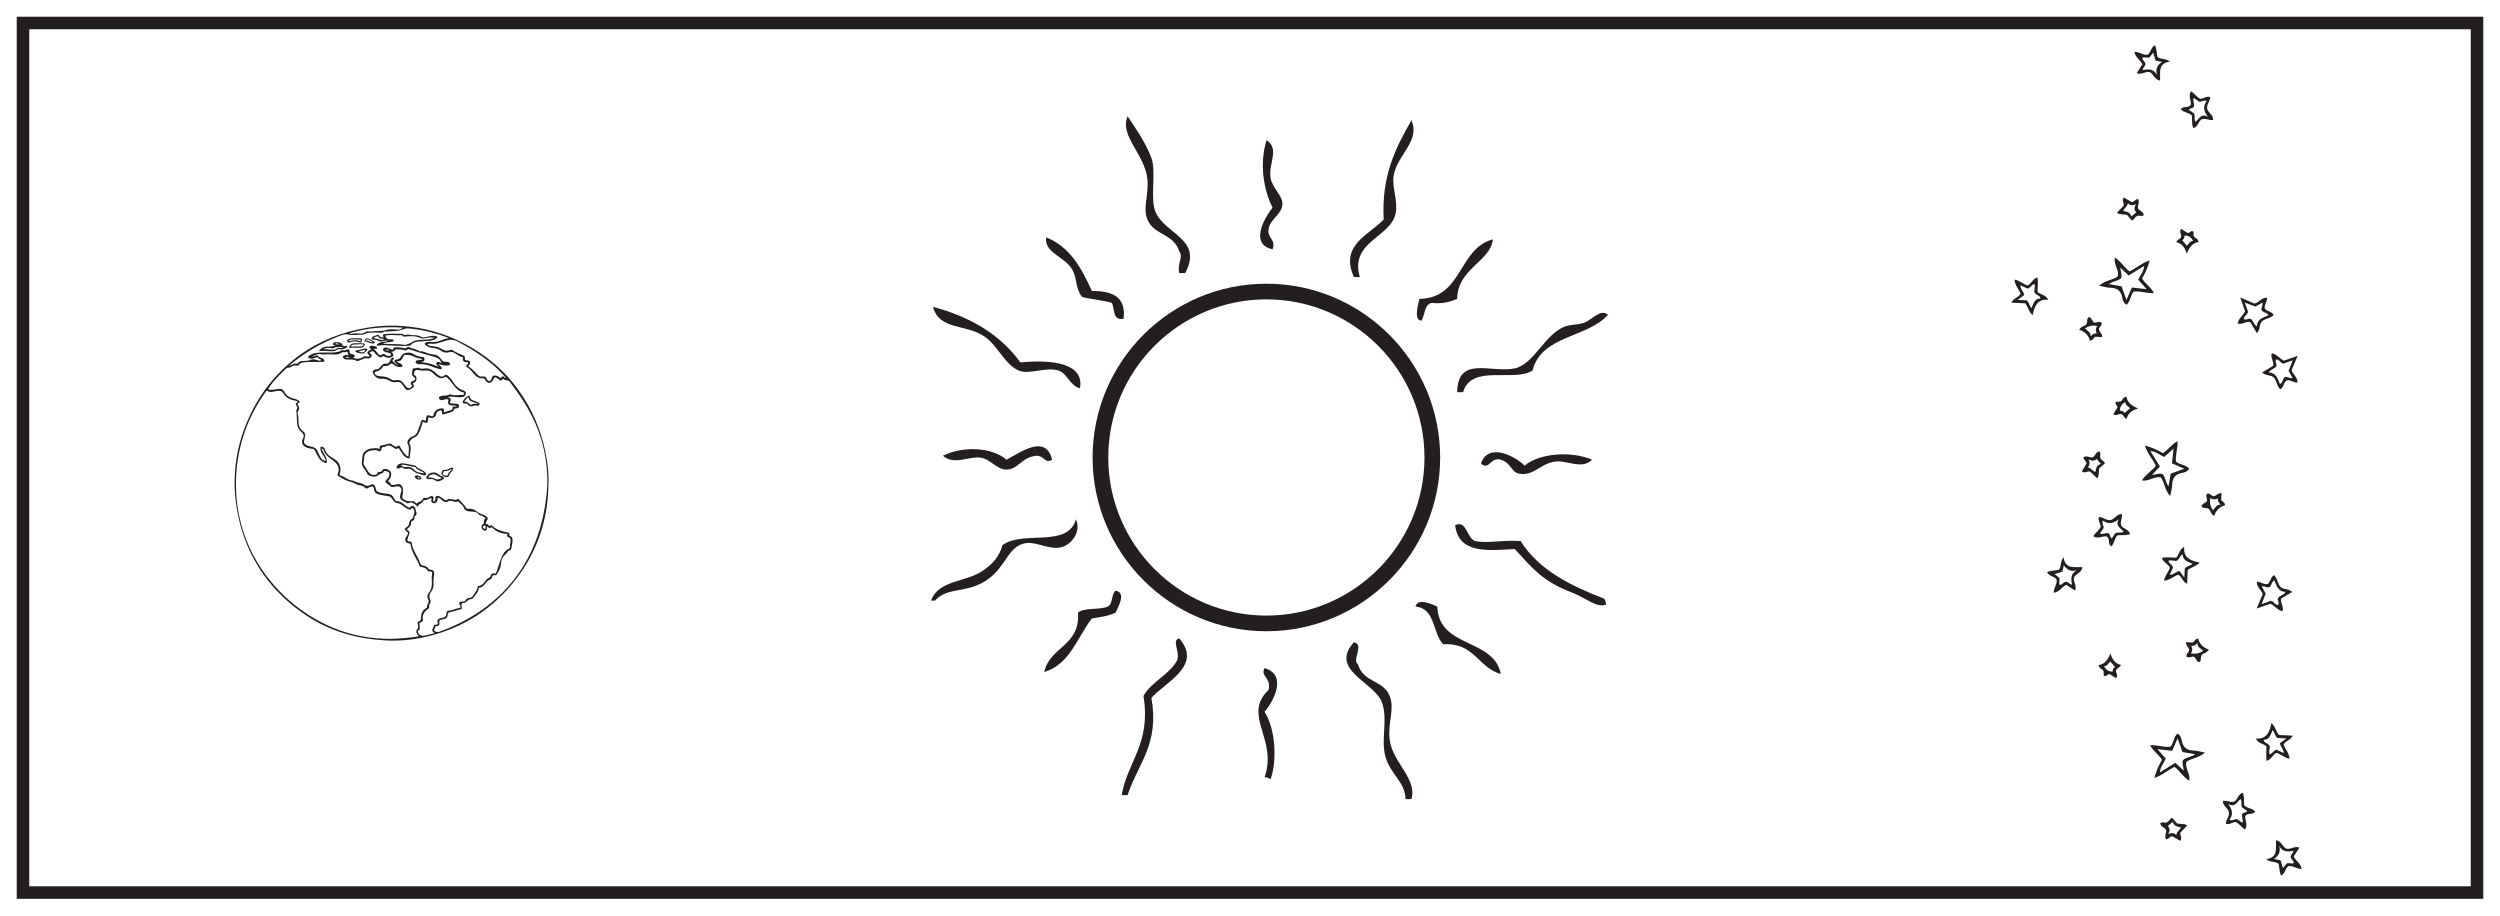<?xml version="1.0" encoding="UTF-8"?>
<svg xmlns="http://www.w3.org/2000/svg" xmlns:xlink="http://www.w3.org/1999/xlink" width="598pt" height="219pt" viewBox="0 0 598 219" version="1.1">
<g id="surface1">
<rect x="0" y="0" width="598" height="219" style="fill:rgb(100%,100%,100%);fill-opacity:1;stroke:none;"/>
<path style=" stroke:none;fill-rule:nonzero;fill:rgb(100%,100%,100%);fill-opacity:1;" d="M 5.5 5.5 L 592.5 5.5 L 592.5 213.5 L 5.5 213.5 Z M 5.5 5.5 "/>
<path style=" stroke:none;fill-rule:nonzero;fill:rgb(13.73%,12.16%,12.549%);fill-opacity:1;" d="M 594 4 L 4 4 L 4 215 L 594 215 Z M 591 212 L 7 212 L 7 7 L 591 7 Z M 591 212 "/>
<path style=" stroke:none;fill-rule:evenodd;fill:rgb(13.73%,12.16%,12.549%);fill-opacity:1;" d="M 337.629 191.148 L 336.203 191.148 C 336.102 186.996 332.758 185.434 331.449 181.176 C 330.172 176.949 332.117 172.027 330.504 167.879 C 328.684 163.199 317.844 160.176 323.852 153.641 C 326.453 154.094 323.305 157.918 324.805 158.859 C 326.168 163.41 330.824 162.551 332.406 166.465 C 333.691 169.641 331.898 172.727 332.406 176.902 C 333.066 182.383 339.016 186.164 337.629 191.148 "/>
<path style=" stroke:none;fill-rule:evenodd;fill:rgb(13.73%,12.16%,12.549%);fill-opacity:1;" d="M 269.719 190.199 L 268.293 190.199 C 269.754 181.996 275.352 177.945 273.52 166.465 C 275.527 162.926 279.641 161.5 281.594 157.91 C 282.285 155.664 280.176 153.238 282.066 152.688 C 287.855 159.301 278.492 163.32 275.418 166.938 C 277.379 178.035 272.262 182.5 269.719 190.199 "/>
<path style=" stroke:none;fill-rule:evenodd;fill:rgb(13.73%,12.16%,12.549%);fill-opacity:1;" d="M 303.914 186.406 C 303.523 186.148 303.137 185.906 302.484 185.922 C 305.707 176.766 297.043 171.102 303.434 165.035 C 304.145 162.062 301.406 161.809 302.484 159.809 C 307.973 161.41 304.715 167.652 302.484 170.262 C 305.254 174.641 305.434 182.34 303.914 186.406 "/>
<path style=" stroke:none;fill-rule:evenodd;fill:rgb(13.73%,12.16%,12.549%);fill-opacity:1;" d="M 359 161.234 C 353.539 159.723 352.672 153.637 345.223 154.113 C 342.633 151.488 343.395 145.5 338.578 145.094 C 339.098 142.848 342.867 144.672 343.801 145.094 C 344.176 155.164 357.277 152.512 359 161.234 "/>
<path style=" stroke:none;fill-rule:evenodd;fill:rgb(13.73%,12.16%,12.549%);fill-opacity:1;" d="M 249.777 160.762 C 251.082 154.629 258.453 154.559 257.852 146.516 C 259.449 145.266 262.984 145.953 264.973 145.094 C 266.246 144.465 265.77 142.098 266.875 141.289 C 269.469 141.742 267.473 145.145 266.875 146.516 C 265.316 147.332 263.215 147.609 261.172 147.941 C 257.645 152.492 255.969 158.883 249.777 160.762 "/>
<path style=" stroke:none;fill-rule:evenodd;fill:rgb(13.73%,12.16%,12.549%);fill-opacity:1;" d="M 348.074 125.625 C 350.809 124.301 350.789 128.602 352.82 129.426 C 356.039 130.043 359.504 129.09 363.746 129.426 C 368.062 136.348 375.594 140.055 383.695 143.195 C 383.941 143.574 384.188 143.969 384.164 144.621 C 381.941 145.508 379.332 143.004 376.094 141.773 C 369.047 139.082 366.734 136.145 362.32 131.324 C 356.332 131.641 348.844 132.68 348.074 125.625 "/>
<path style=" stroke:none;fill-rule:evenodd;fill:rgb(13.73%,12.16%,12.549%);fill-opacity:1;" d="M 222.703 143.668 C 224.484 138.691 230.992 139.332 235.051 136.543 C 237.117 135.133 238.922 133.477 239.805 130.375 C 244.828 126.754 255.379 131.188 257.371 124.215 C 258.648 127.109 256.465 130.102 254.047 130.848 C 251.324 131.699 248.016 129.566 245.5 129.898 C 241.199 130.473 240.836 135.219 236.477 138.449 C 231.477 142.145 226.773 140.184 223.652 143.668 Z M 222.703 143.668 "/>
<path style=" stroke:none;fill-rule:evenodd;fill:rgb(13.73%,12.16%,12.549%);fill-opacity:1;" d="M 359 109.961 C 356.457 109.246 356.289 112.598 354.25 110.902 C 355.918 105.711 362.453 109.121 364.699 111.375 C 368.141 108.434 375.738 107.793 380.836 109.961 C 378.312 112.453 374.82 109.953 371.816 110.43 C 368.289 110.996 366.777 114.008 363.266 113.277 C 361.477 112.902 361.477 110.742 359 109.961 "/>
<path style=" stroke:none;fill-rule:evenodd;fill:rgb(13.73%,12.16%,12.549%);fill-opacity:1;" d="M 225.555 109.008 C 230.371 106.648 237.207 106.922 240.754 109.957 C 243.785 108.414 250.137 103.605 251.672 109.957 C 249.871 111 249.871 109.004 247.875 109.008 C 244.23 109.422 243.605 112.293 240.754 112.324 C 238.406 112.355 237.047 109.871 234.582 109.477 C 231.902 109.051 228.172 111.391 225.555 109.008 "/>
<path style=" stroke:none;fill-rule:evenodd;fill:rgb(13.73%,12.16%,12.549%);fill-opacity:1;" d="M 348.555 93.82 C 348.699 84.949 356.602 89.289 362.32 88.117 C 366.836 87.191 369.41 80.102 374.195 78.148 C 375.566 77.582 377.5 77.734 378.941 77.195 C 380.906 76.469 382.824 73.75 384.637 75.297 C 379.738 80.832 368.656 80.215 366.602 88.59 C 362.391 91.543 351.914 86.93 349.969 93.82 Z M 348.555 93.82 "/>
<path style=" stroke:none;fill-rule:evenodd;fill:rgb(13.73%,12.16%,12.549%);fill-opacity:1;" d="M 258.324 92.863 C 255.977 92.387 255.234 89.18 253.098 88.602 C 249.965 87.727 246.125 89.742 243.605 88.602 C 240.23 87.051 238.738 82.762 235.531 80.52 C 231.109 77.438 224.645 79.07 223.18 73.402 C 232.18 75.793 239.305 80.07 244.078 86.691 C 251.316 85.969 259.484 86.75 258.324 92.863 "/>
<path style=" stroke:none;fill-rule:evenodd;fill:rgb(13.73%,12.16%,12.549%);fill-opacity:1;" d="M 340 76.719 C 337.996 76.559 339.34 72.527 339.523 71.496 C 349.93 71.297 348.723 59.488 357.098 57.25 C 356.586 62.531 348.629 64.23 348.551 71.496 C 346.879 72.199 345.039 72.734 342.379 72.453 C 340.641 72.93 340.871 75.379 340 76.719 "/>
<path style=" stroke:none;fill-rule:evenodd;fill:rgb(13.73%,12.16%,12.549%);fill-opacity:1;" d="M 268.77 76.246 C 266.02 76.781 266.734 73.852 265.926 72.445 C 263.738 71.785 261.051 71.617 258.797 71.023 C 257.125 68.723 257.711 66.527 256.426 64.375 C 254.586 61.316 249.719 60.469 250.25 56.781 C 255.941 59.004 258.699 64.16 261.176 69.598 C 265.934 69.586 269.398 70.871 268.77 76.246 "/>
<path style=" stroke:none;fill-rule:evenodd;fill:rgb(13.73%,12.16%,12.549%);fill-opacity:1;" d="M 325.273 66.273 L 323.855 66.273 C 320.383 58.547 327.566 56.164 330.98 52.508 C 330.426 42.188 333.688 35.629 337.625 28.762 C 339.793 33.836 334.164 36.996 333.355 42.059 C 332.906 44.859 334.465 47.977 333.828 51.082 C 332.645 56.809 322.797 57.746 325.273 66.273 "/>
<path style=" stroke:none;fill-rule:evenodd;fill:rgb(13.73%,12.16%,12.549%);fill-opacity:1;" d="M 283.492 65.324 L 282.066 65.324 C 281.52 63.07 283.172 61.438 282.066 60.098 C 280.68 55.785 276.066 56.352 274.465 52.508 C 273.309 49.711 274.777 46.816 274.465 43.008 C 273.977 36.945 267.703 32.598 269.719 27.816 C 271.332 30.203 274.027 34.031 275.422 37.789 C 276.617 41.016 275.066 47.395 276.367 50.602 C 278.578 56.078 287.91 57.133 283.492 65.324 "/>
<path style=" stroke:none;fill-rule:evenodd;fill:rgb(13.73%,12.16%,12.549%);fill-opacity:1;" d="M 304.387 59.629 C 298.887 58.445 302.336 52.297 304.387 49.656 C 302.262 45.41 301.199 39.184 302.961 33.516 C 306.184 35.656 303.359 39.113 303.914 42.535 C 304.289 44.891 306.762 46.77 306.762 48.707 C 306.762 51.234 303.746 52.367 303.434 54.883 C 303.152 57.141 305.316 57.309 304.387 59.629 "/>
<path style=" stroke:none;fill-rule:nonzero;fill:rgb(13.73%,12.16%,12.549%);fill-opacity:1;" d="M 302.914 71.609 C 282.062 71.609 265.098 88.578 265.098 109.43 C 265.098 130.285 282.062 147.246 302.914 147.246 C 323.766 147.246 340.734 130.285 340.734 109.43 C 340.734 88.578 323.766 71.609 302.914 71.609 M 302.914 150.996 C 279.992 150.996 261.348 132.352 261.348 109.43 C 261.348 86.512 279.992 67.863 302.914 67.863 C 325.832 67.863 344.484 86.512 344.484 109.43 C 344.484 132.352 325.832 150.996 302.914 150.996 "/>
<path style=" stroke:none;fill-rule:evenodd;fill:rgb(13.73%,12.16%,12.549%);fill-opacity:1;" d="M 519.535 110.828 C 519.656 109.695 519.77 108.645 519.918 107.301 C 519.043 108.074 518.379 108.668 517.672 109.297 C 516.617 108.875 515.793 108.008 514.359 107.883 C 515.172 109.195 515.895 110.367 516.656 111.594 C 516.055 112.23 515.48 112.832 514.766 113.582 C 515.738 113.566 516.457 113.109 517.277 113.398 C 518.012 114.121 517.945 115.32 518.703 116.332 C 518.906 115.188 519.07 114.258 519.238 113.293 C 520.25 112.93 521.238 112.578 522.504 112.125 C 521.348 111.621 520.445 111.227 519.535 110.828 M 521.887 113.133 C 520.266 113.457 519.613 114.402 519.586 116.004 C 519.574 116.809 519.301 117.609 519.098 118.668 C 517.762 117.184 517.789 115.387 516.867 114.207 C 515.277 113.84 514.066 115.242 512.355 114.902 C 513.32 113.371 514.789 112.613 515.68 111.398 C 514.898 109.742 513.629 108.449 513.043 106.559 C 514.723 107.02 516.09 107.645 517.375 108.387 C 518.629 107.617 519.395 106.293 520.863 105.543 C 520.98 107.371 520.262 108.883 520.504 110.426 C 521.438 111.184 522.75 111.152 523.652 112.07 C 523.211 112.906 522.492 113.016 521.887 113.133 "/>
<path style=" stroke:none;fill-rule:evenodd;fill:rgb(13.73%,12.16%,12.549%);fill-opacity:1;" d="M 522.492 138.145 C 522.535 137.211 522.566 136.574 522.594 136.016 C 523.074 135.383 523.832 135.395 524.473 134.863 C 523.461 134.344 522.129 134.184 522.152 132.695 C 521.336 132.797 521.523 133.625 520.68 134.137 C 520.324 134.301 519.492 133.867 518.699 134.113 C 518.793 134.848 519.598 134.98 519.789 135.781 C 519.594 136.199 519.324 136.781 518.988 137.504 C 519.934 137.512 520.449 136.73 521.328 136.586 C 521.684 137.062 522.004 137.488 522.492 138.145 M 521.012 137.473 C 519.875 137.863 518.996 138.828 517.633 138.902 C 517.836 137.633 518.758 136.836 519.039 135.758 C 518.621 134.852 517.445 134.547 517.105 133.438 C 518.348 133.188 519.504 133.402 520.59 133.387 C 521.266 132.609 521.238 131.469 522.461 130.805 C 522.219 133.484 524.066 134.133 526.172 134.574 C 525.242 135.566 524.125 135.648 523.305 136.355 C 523.258 137.359 523.211 138.406 523.148 139.66 C 522.012 139.102 521.922 137.895 521.012 137.473 "/>
<path style=" stroke:none;fill-rule:evenodd;fill:rgb(13.73%,12.16%,12.549%);fill-opacity:1;" d="M 493.344 136.746 C 492.734 136.93 492.172 137.102 491.465 137.32 C 491.914 137.672 492.258 137.945 492.535 138.16 C 492.887 138.773 492.34 139.352 492.691 139.895 C 493.281 139.965 493.457 139.289 494.078 139.164 C 494.578 139.098 494.926 139.672 495.621 139.871 C 495.359 138.531 495.234 137.23 496.773 136.434 C 495.477 136.758 494.484 136.434 493.664 135.18 C 493.52 135.879 493.434 136.305 493.344 136.746 M 496.367 141.273 C 495.598 140.773 494.926 140.336 494.266 139.906 C 493.145 140.344 492.617 141.641 491.266 141.777 C 491.215 140.598 492.121 139.719 491.945 138.645 C 491.43 137.785 490.145 137.914 489.672 136.875 C 490.633 136.43 491.621 136.48 492.461 136.297 C 493.188 135.492 492.707 134.363 493.602 133.305 C 494.031 136.348 496.34 135.512 498.141 135.676 C 497.863 137.113 496.41 137.234 496.09 138.195 C 495.906 139.254 496.828 140.133 496.367 141.273 "/>
<path style=" stroke:none;fill-rule:evenodd;fill:rgb(13.73%,12.16%,12.549%);fill-opacity:1;" d="M 507.984 127.184 C 507.336 126.344 505.84 125.824 506.824 124.203 C 505.516 125.207 504.301 125.496 503.02 124.508 C 502.676 125.203 503.215 125.656 503.199 126.297 C 502.941 126.668 502.629 127.121 502.289 127.613 C 503.023 127.934 503.633 127.363 504.359 127.574 C 504.809 127.758 504.664 128.43 505.125 128.805 C 505.441 128.34 505.746 127.898 506.008 127.516 C 506.758 127.219 507.352 127.609 507.984 127.184 M 504.98 130.711 C 504.094 130.098 504.82 128.801 503.855 128.297 C 502.824 128.234 501.797 128.973 500.676 128.25 C 501.258 127.379 502.137 126.855 502.496 126.012 C 502.438 125.176 501.758 124.5 502.086 123.656 C 503.125 123.688 503.891 124.621 504.902 124.383 C 505.852 124.156 506.312 122.934 507.543 122.957 C 507.723 123.969 506.996 124.91 507.457 125.824 C 508.066 126.547 509.234 126.66 509.512 127.773 C 508.5 128.094 507.523 127.961 506.492 128.051 C 505.695 128.84 505.801 130.051 504.98 130.711 "/>
<path style=" stroke:none;fill-rule:evenodd;fill:rgb(13.73%,12.16%,12.549%);fill-opacity:1;" d="M 537.738 74.598 C 537.598 75.328 536.719 75.543 536.734 76.301 C 537.281 76.688 537.805 76.113 538.309 76.254 C 539.055 76.641 538.996 77.629 539.844 78.07 C 539.91 76.293 541.355 75.961 542.613 75.414 C 542.297 74.652 541.395 74.855 540.992 74.234 C 540.715 73.676 541.348 73.148 541.176 72.379 C 540.582 72.711 540.039 73.016 539.457 73.34 C 538.684 73.039 537.902 72.73 536.938 72.352 C 537.254 73.238 537.504 73.941 537.738 74.598 M 539.285 72.621 C 540.359 72.34 540.98 71.121 542.297 71.223 C 542.285 72.23 541.504 73.004 541.762 73.844 C 542.352 74.57 543.363 74.469 543.871 75.328 C 543.148 76.137 542.012 76.148 541.219 76.742 C 540.301 77.418 540.77 78.777 539.844 79.676 C 539.258 78.695 538.719 77.801 538.242 77.012 C 537.102 76.828 536.277 77.758 535.246 77.367 C 535.461 76.141 536.551 75.508 537.023 74.453 C 536.695 73.512 536.363 72.559 535.875 71.16 C 537.281 71.762 538.293 72.195 539.285 72.621 "/>
<path style=" stroke:none;fill-rule:evenodd;fill:rgb(13.73%,12.16%,12.549%);fill-opacity:1;" d="M 499.34 111.785 C 500.176 111.867 500.441 112.637 501.207 112.895 C 501.41 112.109 501.457 111.195 502.539 110.984 C 502.145 110.504 501.895 110.199 501.551 109.781 C 501.02 110.293 500.352 110.348 499.602 109.844 C 499.883 110.609 500.02 111.227 499.34 111.785 M 499.965 112.797 C 499.203 112.625 498.664 113.367 497.992 112.738 C 498.371 112.09 498.75 111.445 499.094 110.859 C 499.086 110.203 498.289 110 498.391 109.352 C 499.156 108.883 499.898 109.531 500.609 109.367 C 501.234 109.004 501.309 108.055 502.242 107.98 C 502.59 108.539 502.285 109.184 502.34 109.359 C 502.609 110.273 503.402 110.184 503.477 110.852 C 503.043 111.227 502.586 111.621 502.168 111.98 C 501.922 112.758 502.219 113.57 501.676 114.434 C 500.992 113.785 500.414 113.23 499.965 112.797 "/>
<path style=" stroke:none;fill-rule:evenodd;fill:rgb(13.73%,12.16%,12.549%);fill-opacity:1;" d="M 528.723 119.113 C 528.523 120.188 528.656 121.113 529.336 122.051 C 529.891 121.543 530.148 120.645 531.191 120.711 C 530.746 120.23 530.43 119.852 530.477 119.219 C 529.855 119.566 529.297 119.523 528.723 119.113 M 531.309 119.578 C 531.574 120.051 532.191 120.094 532.242 120.855 C 530.953 121.16 530.074 122.102 529.609 123.43 C 528.766 122.883 528.703 122.082 528.48 121.844 C 527.742 121.219 526.957 121.832 526.594 121.07 C 526.781 120.379 527.582 120.371 527.926 119.82 C 528 119.266 527.52 118.68 527.914 118.082 C 528.645 117.887 529.027 118.75 529.535 118.703 C 530.266 118.574 530.523 117.891 531.395 117.949 C 531.363 118.566 531.332 119.105 531.309 119.578 "/>
<path style=" stroke:none;fill-rule:evenodd;fill:rgb(13.73%,12.16%,12.549%);fill-opacity:1;" d="M 508.383 96.176 C 507.473 96.629 507.105 97.293 507.074 98.176 C 507.453 98.324 507.961 98.266 508.188 98.805 C 508.68 98.383 509.082 98.039 509.516 97.668 C 509.086 97.156 508.375 96.949 508.383 96.176 M 506.488 97.5 C 506.559 96.992 505.75 96.723 506.133 96.098 C 506.559 96.082 507 96.059 507.219 96.051 C 507.84 95.676 507.77 94.949 508.664 94.891 C 508.824 96.188 509.738 97.012 511.457 97.707 C 509.715 98.188 508.977 99.016 508.691 100.188 C 507.965 100.043 508.059 99.164 507.316 99.043 C 506.82 98.891 506.285 99.617 505.488 99.059 C 505.844 98.504 506.168 98 506.488 97.5 "/>
<path style=" stroke:none;fill-rule:evenodd;fill:rgb(13.73%,12.16%,12.549%);fill-opacity:1;" d="M 519.59 179.586 C 518.457 179.461 517.406 179.348 516.059 179.199 C 516.836 180.074 517.426 180.742 518.055 181.449 C 517.633 182.5 516.766 183.324 516.641 184.758 C 517.957 183.949 519.129 183.223 520.355 182.461 C 520.988 183.062 521.594 183.637 522.344 184.352 C 522.328 183.379 521.867 182.66 522.16 181.84 C 522.879 181.105 524.078 181.172 525.094 180.414 C 523.945 180.211 523.02 180.051 522.055 179.883 C 521.691 178.871 521.336 177.883 520.883 176.613 C 520.383 177.77 519.988 178.672 519.59 179.586 M 521.895 177.23 C 522.215 178.852 523.16 179.504 524.766 179.531 C 525.57 179.543 526.371 179.816 527.426 180.02 C 525.945 181.359 524.145 181.328 522.969 182.25 C 522.602 183.84 524.004 185.051 523.66 186.762 C 522.133 185.797 521.375 184.328 520.156 183.438 C 518.5 184.219 517.207 185.488 515.32 186.074 C 515.777 184.395 516.406 183.031 517.145 181.742 C 516.379 180.488 515.051 179.723 514.305 178.254 C 516.133 178.137 517.645 178.855 519.188 178.617 C 519.941 177.68 519.914 176.371 520.832 175.465 C 521.664 175.906 521.773 176.629 521.895 177.23 "/>
<path style=" stroke:none;fill-rule:evenodd;fill:rgb(13.73%,12.16%,12.549%);fill-opacity:1;" d="M 546.902 176.625 C 545.973 176.582 545.336 176.551 544.773 176.527 C 544.145 176.043 544.156 175.289 543.621 174.648 C 543.105 175.66 542.941 176.988 541.457 176.965 C 541.559 177.785 542.387 177.594 542.895 178.438 C 543.062 178.793 542.629 179.625 542.875 180.418 C 543.609 180.324 543.742 179.52 544.543 179.328 C 544.961 179.523 545.543 179.793 546.262 180.129 C 546.27 179.184 545.492 178.672 545.348 177.789 C 545.824 177.434 546.25 177.113 546.902 176.625 M 546.234 178.109 C 546.621 179.246 547.586 180.121 547.66 181.484 C 546.391 181.281 545.598 180.363 544.516 180.078 C 543.613 180.496 543.305 181.672 542.199 182.016 C 541.949 180.77 542.164 179.613 542.148 178.531 C 541.371 177.852 540.23 177.879 539.566 176.656 C 542.242 176.902 542.895 175.051 543.332 172.949 C 544.328 173.875 544.406 174.992 545.117 175.812 C 546.117 175.859 547.168 175.91 548.422 175.969 C 547.863 177.105 546.652 177.195 546.234 178.109 "/>
<path style=" stroke:none;fill-rule:evenodd;fill:rgb(13.73%,12.16%,12.549%);fill-opacity:1;" d="M 545.504 205.773 C 545.691 206.383 545.863 206.949 546.078 207.656 C 546.434 207.207 546.703 206.859 546.918 206.586 C 547.535 206.234 548.113 206.777 548.652 206.43 C 548.727 205.84 548.051 205.66 547.922 205.039 C 547.859 204.543 548.434 204.191 548.629 203.5 C 547.289 203.758 545.992 203.883 545.195 202.344 C 545.52 203.641 545.195 204.633 543.941 205.457 C 544.641 205.598 545.062 205.684 545.504 205.773 M 550.035 202.75 C 549.531 203.52 549.094 204.191 548.664 204.852 C 549.102 205.973 550.398 206.5 550.535 207.852 C 549.355 207.902 548.477 206.996 547.406 207.172 C 546.543 207.688 546.676 208.973 545.633 209.445 C 545.188 208.488 545.242 207.496 545.055 206.656 C 544.254 205.93 543.125 206.41 542.066 205.516 C 545.105 205.09 544.27 202.777 544.438 200.977 C 545.871 201.258 545.992 202.711 546.953 203.027 C 548.012 203.211 548.895 202.289 550.035 202.75 "/>
<path style=" stroke:none;fill-rule:evenodd;fill:rgb(13.73%,12.16%,12.549%);fill-opacity:1;" d="M 535.941 191.133 C 535.105 191.781 534.586 193.277 532.961 192.297 C 533.969 193.602 534.258 194.82 533.27 196.098 C 533.965 196.441 534.418 195.906 535.059 195.918 C 535.43 196.176 535.883 196.488 536.371 196.828 C 536.691 196.094 536.121 195.488 536.336 194.762 C 536.516 194.312 537.191 194.453 537.562 193.992 C 537.102 193.676 536.656 193.371 536.273 193.109 C 535.977 192.359 536.367 191.766 535.941 191.133 M 539.469 194.141 C 538.855 195.027 537.562 194.297 537.059 195.262 C 536.996 196.293 537.734 197.32 537.008 198.441 C 536.141 197.859 535.613 196.98 534.77 196.621 C 533.934 196.68 533.258 197.363 532.414 197.031 C 532.449 195.992 533.379 195.227 533.145 194.215 C 532.918 193.27 531.695 192.805 531.719 191.578 C 532.73 191.398 533.672 192.121 534.586 191.66 C 535.305 191.051 535.418 189.887 536.531 189.609 C 536.852 190.617 536.719 191.594 536.812 192.625 C 537.598 193.422 538.812 193.316 539.469 194.141 "/>
<path style=" stroke:none;fill-rule:evenodd;fill:rgb(13.73%,12.16%,12.549%);fill-opacity:1;" d="M 543.215 143.707 C 543.941 143.844 544.16 144.723 544.914 144.711 C 545.305 144.16 544.73 143.637 544.867 143.137 C 545.254 142.387 546.246 142.445 546.688 141.598 C 544.906 141.531 544.578 140.09 544.027 138.828 C 543.27 139.145 543.473 140.051 542.852 140.449 C 542.293 140.727 541.766 140.094 540.996 140.27 C 541.328 140.859 541.629 141.402 541.957 141.984 C 541.652 142.758 541.344 143.539 540.969 144.508 C 541.855 144.188 542.559 143.938 543.215 143.707 M 541.238 142.156 C 540.953 141.082 539.734 140.461 539.836 139.145 C 540.844 139.156 541.621 139.938 542.461 139.68 C 543.188 139.094 543.082 138.078 543.941 137.57 C 544.754 138.293 544.766 139.43 545.355 140.223 C 546.035 141.141 547.395 140.672 548.289 141.598 C 547.312 142.188 546.418 142.723 545.629 143.199 C 545.445 144.34 546.375 145.164 545.98 146.195 C 544.758 145.98 544.125 144.891 543.07 144.418 C 542.129 144.746 541.176 145.078 539.777 145.566 C 540.375 144.164 540.812 143.152 541.238 142.156 "/>
<path style=" stroke:none;fill-rule:evenodd;fill:rgb(13.73%,12.16%,12.549%);fill-opacity:1;" d="M 520.543 199.777 C 520.629 198.941 521.395 198.676 521.656 197.91 C 520.871 197.707 519.953 197.66 519.742 196.578 C 519.262 196.973 518.957 197.223 518.539 197.566 C 519.055 198.098 519.109 198.766 518.605 199.52 C 519.367 199.234 519.988 199.098 520.543 199.777 M 521.559 199.152 C 521.387 199.914 522.125 200.453 521.5 201.125 C 520.852 200.746 520.203 200.367 519.617 200.027 C 518.965 200.031 518.762 200.832 518.113 200.727 C 517.645 199.961 518.289 199.219 518.125 198.508 C 517.766 197.883 516.812 197.812 516.742 196.875 C 517.301 196.527 517.941 196.832 518.117 196.777 C 519.035 196.508 518.941 195.715 519.609 195.641 C 519.984 196.074 520.379 196.531 520.742 196.953 C 521.52 197.195 522.328 196.898 523.195 197.445 C 522.543 198.125 521.988 198.703 521.559 199.152 "/>
<path style=" stroke:none;fill-rule:evenodd;fill:rgb(13.73%,12.16%,12.549%);fill-opacity:1;" d="M 524.055 156.273 C 525.129 156.473 526.051 156.34 526.992 155.66 C 526.484 155.105 525.586 154.848 525.648 153.805 C 525.172 154.246 524.793 154.566 524.16 154.52 C 524.504 155.141 524.465 155.699 524.055 156.273 M 524.52 153.688 C 524.988 153.422 525.035 152.805 525.797 152.754 C 526.102 154.043 527.043 154.922 528.371 155.387 C 527.824 156.23 527.02 156.293 526.785 156.516 C 526.16 157.254 526.773 158.039 526.008 158.402 C 525.32 158.215 525.312 157.414 524.758 157.07 C 524.207 156.996 523.621 157.477 523.023 157.082 C 522.828 156.352 523.688 155.969 523.645 155.461 C 523.512 154.73 522.832 154.473 522.891 153.602 C 523.508 153.633 524.047 153.664 524.52 153.688 "/>
<path style=" stroke:none;fill-rule:evenodd;fill:rgb(13.73%,12.16%,12.549%);fill-opacity:1;" d="M 503.297 159.352 C 503.75 160.266 504.414 160.633 505.297 160.664 C 505.445 160.285 505.387 159.777 505.926 159.547 C 505.504 159.055 505.16 158.652 504.789 158.223 C 504.277 158.648 504.066 159.363 503.297 159.352 M 504.621 161.25 C 504.113 161.176 503.84 161.984 503.219 161.605 C 503.199 161.176 503.18 160.734 503.172 160.52 C 502.797 159.898 502.07 159.969 502.012 159.074 C 503.309 158.914 504.133 158 504.828 156.281 C 505.309 158.023 506.137 158.758 507.309 159.043 C 507.164 159.773 506.285 159.68 506.164 160.418 C 506.008 160.914 506.738 161.453 506.18 162.246 C 505.625 161.891 505.121 161.57 504.621 161.25 "/>
<path style=" stroke:none;fill-rule:evenodd;fill:rgb(13.73%,12.16%,12.549%);fill-opacity:1;" d="M 509.941 68.777 C 511.078 68.902 512.129 69.016 513.473 69.164 C 512.695 68.289 512.105 67.625 511.477 66.918 C 511.898 65.867 512.766 65.039 512.891 63.605 C 511.574 64.418 510.406 65.141 509.176 65.902 C 508.543 65.301 507.941 64.727 507.191 64.012 C 507.203 64.984 507.664 65.703 507.371 66.523 C 506.652 67.258 505.453 67.191 504.438 67.953 C 505.586 68.152 506.516 68.312 507.477 68.484 C 507.844 69.496 508.195 70.48 508.648 71.75 C 509.152 70.594 509.543 69.691 509.941 68.777 M 507.637 71.133 C 507.316 69.512 506.371 68.859 504.77 68.832 C 503.965 68.82 503.16 68.547 502.105 68.344 C 503.586 67.008 505.387 67.035 506.562 66.113 C 506.934 64.523 505.527 63.312 505.871 61.602 C 507.402 62.566 508.156 64.035 509.375 64.926 C 511.031 64.145 512.324 62.875 514.215 62.289 C 513.754 63.969 513.129 65.332 512.387 66.621 C 513.152 67.875 514.48 68.641 515.23 70.109 C 513.402 70.227 511.891 69.508 510.348 69.75 C 509.59 70.684 509.617 71.996 508.699 72.898 C 507.867 72.457 507.758 71.734 507.637 71.133 "/>
<path style=" stroke:none;fill-rule:evenodd;fill:rgb(13.73%,12.16%,12.549%);fill-opacity:1;" d="M 482.629 71.742 C 483.559 71.785 484.195 71.812 484.758 71.836 C 485.391 72.32 485.379 73.074 485.91 73.719 C 486.426 72.703 486.59 71.375 488.078 71.398 C 487.977 70.582 487.145 70.77 486.637 69.926 C 486.473 69.57 486.902 68.738 486.66 67.945 C 485.926 68.039 485.793 68.844 484.992 69.035 C 484.574 68.84 483.992 68.57 483.27 68.234 C 483.262 69.18 484.043 69.695 484.188 70.574 C 483.711 70.93 483.285 71.25 482.629 71.742 M 483.301 70.258 C 482.91 69.121 481.945 68.242 481.871 66.883 C 483.141 67.082 483.934 68.004 485.016 68.285 C 485.918 67.867 486.227 66.691 487.336 66.352 C 487.586 67.594 487.367 68.754 487.383 69.836 C 488.164 70.512 489.305 70.484 489.965 71.707 C 487.289 71.465 486.637 73.312 486.199 75.414 C 485.207 74.488 485.125 73.371 484.414 72.551 C 483.414 72.504 482.367 72.453 481.109 72.395 C 481.672 71.258 482.879 71.168 483.301 70.258 "/>
<path style=" stroke:none;fill-rule:evenodd;fill:rgb(13.73%,12.16%,12.549%);fill-opacity:1;" d="M 515.609 14.488 C 515.422 13.879 515.25 13.312 515.031 12.605 C 514.68 13.059 514.41 13.402 514.191 13.68 C 513.578 14.027 513 13.484 512.461 13.832 C 512.387 14.426 513.062 14.602 513.188 15.223 C 513.254 15.723 512.68 16.07 512.48 16.766 C 513.82 16.5 515.121 16.379 515.918 17.918 C 515.594 16.621 515.918 15.629 517.172 14.805 C 516.473 14.664 516.047 14.578 515.609 14.488 M 511.078 17.512 C 511.582 16.742 512.016 16.07 512.449 15.41 C 512.008 14.289 510.711 13.762 510.574 12.41 C 511.758 12.359 512.633 13.266 513.707 13.09 C 514.566 12.574 514.438 11.289 515.477 10.816 C 515.922 11.773 515.871 12.766 516.059 13.605 C 516.859 14.332 517.988 13.852 519.047 14.742 C 516.004 15.172 516.84 17.484 516.676 19.285 C 515.238 19.008 515.121 17.551 514.16 17.234 C 513.098 17.051 512.219 17.973 511.078 17.512 "/>
<path style=" stroke:none;fill-rule:evenodd;fill:rgb(13.73%,12.16%,12.549%);fill-opacity:1;" d="M 525.172 29.129 C 526.008 28.48 526.527 26.98 528.148 27.965 C 527.145 26.66 526.855 25.445 527.844 24.164 C 527.148 23.82 526.695 24.355 526.055 24.344 C 525.684 24.086 525.23 23.773 524.742 23.434 C 524.422 24.168 524.988 24.773 524.777 25.5 C 524.598 25.949 523.922 25.809 523.547 26.27 C 524.012 26.586 524.457 26.891 524.836 27.152 C 525.137 27.902 524.742 28.496 525.172 29.129 M 521.641 26.125 C 522.254 25.234 523.551 25.965 524.055 25 C 524.117 23.969 523.379 22.941 524.102 21.82 C 524.973 22.402 525.496 23.281 526.344 23.641 C 527.176 23.582 527.855 22.898 528.695 23.23 C 528.664 24.27 527.73 25.035 527.969 26.043 C 528.195 26.992 529.418 27.457 529.395 28.684 C 528.383 28.863 527.441 28.141 526.527 28.602 C 525.805 29.211 525.691 30.375 524.582 30.656 C 524.262 29.645 524.391 28.668 524.301 27.637 C 523.512 26.84 522.301 26.945 521.641 26.125 "/>
<path style=" stroke:none;fill-rule:evenodd;fill:rgb(13.73%,12.16%,12.549%);fill-opacity:1;" d="M 546.176 86.984 C 545.445 86.844 545.227 85.965 544.473 85.977 C 544.082 86.527 544.656 87.051 544.52 87.555 C 544.133 88.301 543.141 88.242 542.703 89.09 C 544.48 89.156 544.812 90.598 545.359 91.859 C 546.117 91.543 545.914 90.637 546.539 90.238 C 547.094 89.961 547.621 90.594 548.391 90.422 C 548.062 89.828 547.758 89.285 547.434 88.703 C 547.734 87.93 548.043 87.148 548.418 86.184 C 547.531 86.5 546.832 86.75 546.176 86.984 M 548.152 88.531 C 548.434 89.605 549.652 90.227 549.551 91.547 C 548.543 91.531 547.766 90.75 546.93 91.008 C 546.199 91.594 546.305 92.609 545.445 93.121 C 544.637 92.398 544.621 91.258 544.031 90.465 C 543.355 89.547 541.996 90.016 541.098 89.09 C 542.074 88.504 542.973 87.965 543.758 87.488 C 543.945 86.348 543.016 85.523 543.406 84.492 C 544.633 84.707 545.262 85.797 546.32 86.27 C 547.262 85.941 548.211 85.609 549.609 85.121 C 549.012 86.523 548.578 87.535 548.152 88.531 "/>
<path style=" stroke:none;fill-rule:evenodd;fill:rgb(13.73%,12.16%,12.549%);fill-opacity:1;" d="M 508.988 48.586 C 508.902 49.422 508.137 49.688 507.879 50.453 C 508.66 50.656 509.578 50.703 509.789 51.785 C 510.27 51.391 510.574 51.141 510.992 50.801 C 510.48 50.266 510.422 49.598 510.93 48.848 C 510.164 49.129 509.547 49.266 508.988 48.586 M 507.973 49.211 C 508.145 48.453 507.406 47.91 508.031 47.238 C 508.684 47.617 509.328 47.996 509.914 48.34 C 510.566 48.332 510.773 47.535 511.422 47.637 C 511.891 48.406 511.242 49.145 511.406 49.855 C 511.766 50.484 512.719 50.555 512.793 51.488 C 512.234 51.836 511.59 51.531 511.414 51.586 C 510.496 51.855 510.59 52.648 509.922 52.727 C 509.547 52.289 509.152 51.832 508.789 51.414 C 508.016 51.168 507.203 51.465 506.34 50.918 C 506.988 50.238 507.543 49.66 507.973 49.211 "/>
<path style=" stroke:none;fill-rule:evenodd;fill:rgb(13.73%,12.16%,12.549%);fill-opacity:1;" d="M 501.66 77.969 C 500.582 77.77 499.66 77.902 498.723 78.582 C 499.23 79.133 500.129 79.395 500.062 80.438 C 500.543 79.992 500.918 79.68 501.551 79.723 C 501.207 79.102 501.25 78.543 501.66 77.969 M 501.195 80.555 C 500.723 80.82 500.68 81.438 499.914 81.488 C 499.609 80.199 498.672 79.32 497.34 78.855 C 497.887 78.012 498.691 77.949 498.926 77.727 C 499.551 76.988 498.941 76.203 499.703 75.84 C 500.391 76.027 500.402 76.828 500.953 77.172 C 501.504 77.246 502.094 76.766 502.691 77.16 C 502.883 77.891 502.023 78.27 502.07 78.781 C 502.199 79.512 502.883 79.77 502.824 80.641 C 502.203 80.609 501.668 80.582 501.195 80.555 "/>
<path style=" stroke:none;fill-rule:evenodd;fill:rgb(13.73%,12.16%,12.549%);fill-opacity:1;" d="M 524.594 57.629 C 524.145 56.719 523.48 56.352 522.594 56.32 C 522.449 56.699 522.504 57.207 521.965 57.434 C 522.387 57.926 522.734 58.332 523.102 58.762 C 523.617 58.332 523.824 57.621 524.594 57.629 M 523.273 55.734 C 523.781 55.805 524.051 54.996 524.672 55.379 C 524.691 55.805 524.711 56.246 524.723 56.465 C 525.094 57.086 525.824 57.016 525.883 57.906 C 524.586 58.07 523.758 58.984 523.066 60.703 C 522.582 58.961 521.754 58.223 520.586 57.938 C 520.73 57.211 521.605 57.305 521.73 56.562 C 521.883 56.066 521.156 55.527 521.715 54.734 C 522.27 55.09 522.773 55.414 523.273 55.734 "/>
<path style=" stroke:none;fill-rule:evenodd;fill:rgb(13.73%,12.16%,12.549%);fill-opacity:1;" d="M 92.23 83.664 C 92.461 83.828 92.715 83.898 93.043 83.859 C 92.812 83.531 92.523 83.586 92.23 83.664 M 83.688 85.48 C 83.332 85.484 82.988 85.176 82.598 85.453 C 83.074 85.633 83.133 85.637 83.688 85.48 M 116.195 126.098 C 116.094 125.996 116.324 125.707 116.031 125.711 C 115.82 125.715 115.52 125.766 115.508 126.059 C 115.5 126.32 115.734 126.457 115.977 126.477 C 116.227 126.492 116.168 126.27 116.195 126.098 M 96.336 78.367 C 92.035 78.09 87.809 78.41 83.609 79.703 C 83.871 79.934 84.09 79.898 84.301 79.84 C 84.871 79.688 85.449 79.727 86.02 79.789 C 86.508 79.844 86.953 79.781 87.344 79.473 C 87.586 79.281 87.852 79.195 88.152 79.262 C 88.523 79.344 88.891 79.34 89.254 79.258 C 90.23 79.027 91.227 79.363 92.242 78.969 C 93.184 78.602 94.281 78.832 95.312 78.84 C 95.73 78.844 96.047 78.648 96.336 78.367 M 121.082 90.469 C 120.777 90.117 120.539 89.832 120.293 89.562 C 117.227 86.215 113.457 83.832 109.504 81.715 C 108.742 81.305 107.922 81.156 107.066 81.375 C 106.602 81.492 106.141 81.633 105.688 81.789 C 104.812 82.094 103.938 82.355 102.988 82.211 C 102.738 82.176 102.477 82.203 102.215 82.355 C 102.566 82.695 102.984 82.762 103.406 82.809 C 104.16 82.895 104.922 82.961 105.562 83.418 C 106.176 83.852 106.82 83.996 107.547 83.758 C 107.781 83.684 108.066 83.613 108.27 83.762 C 109.066 84.332 109.984 84.637 110.852 85.043 C 111.141 85.18 111.262 85.375 111.203 85.66 C 111.121 86.094 111.359 86.18 111.707 86.195 C 111.801 86.203 111.895 86.219 111.988 86.246 C 112.453 86.371 112.594 86.691 112.363 87.117 C 112.305 87.223 112.223 87.32 112.137 87.406 C 112.004 87.539 112.02 87.625 112.172 87.727 C 112.961 88.25 113.578 88.957 114.227 89.633 C 114.523 89.949 114.844 90.125 115.273 90.059 C 115.836 89.973 116.27 90.109 116.453 90.707 C 116.477 90.781 116.539 90.848 116.594 90.906 C 116.918 91.266 117.312 91.211 117.512 90.773 C 117.598 90.586 117.648 90.387 117.719 90.191 C 117.816 89.934 117.984 89.809 118.285 89.82 C 118.773 89.84 119.191 90.016 119.562 90.324 C 119.707 90.441 119.777 90.453 119.914 90.285 C 120.219 89.906 120.336 89.918 120.688 90.273 C 120.77 90.355 120.848 90.426 121.082 90.469 M 74.645 85.328 C 75.008 85.316 75.301 85.129 75.625 85.031 C 75.754 84.988 75.895 84.895 75.992 85.062 C 76.188 85.391 76.531 85.473 76.848 85.594 C 77.055 85.676 77.262 85.746 77.414 85.914 C 77.539 86.055 77.637 86.219 77.57 86.402 C 77.512 86.578 77.32 86.535 77.18 86.555 C 77.055 86.57 76.93 86.559 76.805 86.566 C 75.516 86.633 74.223 86.496 72.93 86.637 C 72.402 86.695 71.898 86.727 71.547 87.215 C 71.438 87.379 71.246 87.531 71.016 87.457 C 70.562 87.297 70.184 87.492 69.797 87.668 C 69.586 87.766 69.359 87.957 69.16 87.934 C 68.59 87.871 68.324 88.262 67.996 88.582 C 67.578 88.996 67.156 89.414 66.742 89.836 C 65.844 90.75 65.004 91.715 64.301 92.789 C 64.125 93.059 64.117 93.188 64.488 93.23 C 65.074 93.293 65.641 93.18 66.203 93.082 C 67.258 92.898 67.633 93.008 68.133 93.898 C 68.625 94.777 69.402 95.148 70.32 95.352 C 70.781 95.449 71.211 95.621 71.578 95.93 C 71.766 96.086 71.781 96.254 71.531 96.32 C 71.055 96.445 71.141 96.711 71.344 96.988 C 71.648 97.41 71.637 97.82 71.363 98.25 C 71.234 98.445 71.117 98.648 71.195 98.902 C 71.387 99.527 71.402 100.176 71.398 100.824 C 71.395 101.781 71.684 102.602 72.512 103.176 C 72.879 103.434 73.023 103.797 72.988 104.254 C 72.961 104.57 72.875 104.875 72.785 105.176 C 72.57 105.906 72.812 106.297 73.535 106.582 C 73.93 106.738 74.352 106.816 74.766 106.918 C 75.277 107.043 75.664 107.309 75.891 107.797 C 76.117 108.285 76.348 108.766 76.594 109.246 C 76.797 109.641 77.07 109.984 77.492 110.176 C 77.605 110.227 77.746 110.289 77.844 110.211 C 77.953 110.121 77.863 109.984 77.824 109.871 C 77.645 109.371 77.316 108.957 77.047 108.512 C 76.793 108.094 76.605 107.664 76.641 107.152 C 76.66 106.871 76.797 106.793 77.047 106.852 C 77.434 106.945 77.656 107.227 77.762 107.586 C 78 108.387 78.539 108.926 79.246 109.328 C 79.508 109.477 79.762 109.641 80.016 109.809 C 80.684 110.238 81.191 110.797 81.367 111.602 C 81.496 112.18 81.453 112.75 81.277 113.309 C 81.211 113.523 81.227 113.648 81.453 113.719 C 82.48 114.031 83.266 114.926 84.41 114.961 C 84.461 114.961 84.512 115.004 84.559 115.031 C 84.898 115.223 85.266 115.328 85.637 115.43 C 86.129 115.559 86.684 115.594 87.074 115.906 C 87.625 116.352 88.082 116.25 88.652 115.965 C 89.195 115.691 89.543 115.891 89.766 116.469 C 89.82 116.609 89.879 116.758 89.887 116.902 C 89.906 117.379 90.199 117.594 90.609 117.73 C 91.332 117.977 92.082 118.062 92.832 118.137 C 93.457 118.195 93.891 118.465 94.148 119.035 C 94.227 119.207 94.332 119.371 94.438 119.531 C 94.555 119.711 94.723 119.863 94.934 119.871 C 95.719 119.891 96.301 120.316 96.863 120.793 C 97.137 121.023 97.418 121.242 97.75 121.391 C 97.871 121.445 97.953 121.473 98.062 121.336 C 98.438 120.863 98.988 120.93 99.273 121.465 C 99.461 121.82 99.465 122.234 99.602 122.609 C 99.695 122.863 99.652 123.086 99.438 123.277 C 99.262 123.438 99.105 123.621 99.129 123.879 C 99.164 124.262 98.977 124.469 98.645 124.598 C 98.43 124.676 98.305 124.812 98.332 125.062 C 98.379 125.5 98.18 125.832 97.859 126.105 C 97.715 126.23 97.574 126.367 97.438 126.5 C 97.312 126.629 97.328 126.711 97.492 126.816 C 98.012 127.152 98.055 127.312 97.844 127.906 C 97.723 128.23 97.574 128.547 97.5 128.879 C 97.379 129.422 97.5 129.559 98.055 129.527 C 98.309 129.512 98.438 129.57 98.469 129.84 C 98.562 130.602 98.84 131.301 99.176 131.98 C 99.617 132.879 100.18 133.723 100.488 134.684 C 100.602 135.047 100.789 135.199 101.156 135.273 C 101.703 135.383 102.273 135.512 102.523 136.129 C 102.57 136.246 102.68 136.219 102.77 136.227 C 103.699 136.32 103.965 136.66 103.824 137.59 C 103.73 138.219 103.637 138.844 103.695 139.477 C 103.766 140.234 103.609 140.926 103.137 141.531 C 102.672 142.129 102.559 142.762 102.914 143.457 C 103.07 143.762 103.035 144.055 102.852 144.352 C 102.684 144.633 102.527 144.93 102.664 145.285 C 102.734 145.453 102.582 145.527 102.469 145.602 C 102.133 145.824 101.824 146.078 101.594 146.406 C 101.281 146.852 101.012 147.336 101.117 147.898 C 101.238 148.566 101.27 148.574 100.656 148.848 C 100.402 148.965 100.27 149.062 100.355 149.395 C 100.438 149.688 100.375 150.02 100.387 150.336 C 100.395 150.551 100.344 150.715 100.121 150.785 C 99.883 150.863 99.902 151.027 99.961 151.215 C 100.148 151.801 100.652 152.129 101.309 152.059 C 102.184 151.965 103.008 151.652 103.992 151.445 C 103.125 151.004 103.406 150.465 103.695 149.922 C 103.711 149.902 103.715 149.871 103.719 149.844 C 103.746 149.543 103.906 149.441 104.211 149.426 C 104.703 149.398 104.785 149.266 104.656 148.793 C 104.555 148.422 104.68 148.172 105.008 148.016 C 105.203 147.926 105.414 147.828 105.625 147.809 C 106.324 147.742 106.77 147.469 106.789 146.688 C 106.793 146.418 106.922 146.141 107.266 146.102 C 108.188 145.988 109.023 145.562 109.934 145.41 C 110.172 145.367 110.188 145.238 110.145 145.062 C 110.117 144.945 110.055 144.836 110 144.723 C 109.703 144.125 109.77 143.992 110.438 143.914 C 110.508 143.902 110.578 143.887 110.645 143.898 C 110.969 143.941 111.191 143.793 111.383 143.551 C 111.594 143.289 111.871 143.008 112.191 143.027 C 112.793 143.066 113.039 142.719 113.266 142.281 C 113.309 142.195 113.375 142.125 113.434 142.047 C 113.812 141.555 114.172 141.051 114.254 140.41 C 114.27 140.277 114.324 140.184 114.48 140.164 C 115.207 140.082 115.637 139.59 116.035 139.043 C 116.27 138.719 116.527 138.398 116.906 138.246 C 117.168 138.145 117.281 137.984 117.371 137.734 C 117.57 137.18 117.789 137.051 118.328 137.18 C 118.535 137.227 118.605 137.152 118.664 136.996 C 118.75 136.793 118.836 136.59 118.906 136.383 C 119.219 135.477 119.5 134.555 119.836 133.652 C 120.219 132.633 120.746 131.707 121.773 131.184 C 121.914 131.117 121.965 130.992 121.965 130.848 C 121.965 130.402 122.066 129.973 122.125 129.539 C 122.207 128.898 122.059 128.645 121.457 128.398 C 121.27 128.324 121.188 128.227 121.289 128.023 C 121.332 127.93 121.43 127.848 121.371 127.703 C 121.312 127.699 121.246 127.688 121.18 127.688 C 119.996 127.664 118.953 127.266 118.047 126.496 C 117.812 126.297 117.629 125.914 117.227 126.301 C 117.129 126.395 116.918 126.285 116.793 126.156 C 116.719 126.086 116.699 125.953 116.531 125.941 C 116.512 126.129 116.5 126.316 116.48 126.504 C 116.445 126.789 116.305 126.965 115.992 126.938 C 115.613 126.902 115.344 126.695 115.227 126.34 C 115.117 125.996 115.137 125.621 115.473 125.414 C 115.746 125.242 115.781 125.031 115.762 124.758 C 115.742 124.488 115.742 124.242 116.051 124.102 C 116.258 124.008 116.094 123.898 116.004 123.832 C 115.688 123.59 115.359 123.359 114.949 123.297 C 114.754 123.27 114.59 123.203 114.48 123.012 C 114.309 122.703 114.016 122.562 113.68 122.48 C 113.184 122.355 112.668 122.395 112.164 122.324 C 111.594 122.238 111.137 122.039 110.949 121.438 C 110.875 121.215 110.746 121.016 110.586 120.844 C 110.293 120.531 109.895 120.34 109.664 119.965 C 109.621 119.895 109.551 119.883 109.488 119.922 C 109.035 120.195 108.609 119.988 108.176 119.871 C 107.898 119.793 107.613 119.691 107.34 119.867 C 106.68 120.293 106.145 120.051 105.645 119.566 C 105.438 119.363 105.219 119.18 104.934 119.082 C 104.738 119.02 104.648 119.059 104.668 119.281 C 104.691 119.582 104.621 119.859 104.422 120.086 C 104.18 120.359 103.859 120.469 103.527 120.301 C 103.223 120.148 103.066 119.879 103.199 119.512 C 103.23 119.41 103.297 119.281 103.215 119.199 C 103.113 119.105 102.977 119.168 102.867 119.215 C 102.398 119.402 101.957 119.68 101.422 119.641 C 101.309 119.633 101.297 119.719 101.266 119.797 C 101.152 120.098 100.91 120.285 100.645 120.434 C 100.316 120.613 100.031 120.832 99.906 121.238 C 99.676 121.02 99.484 120.824 99.277 120.645 C 98.82 120.254 98.316 120.051 97.73 120.352 C 97.605 120.418 97.504 120.398 97.383 120.336 C 97.066 120.168 96.742 120.016 96.426 119.855 C 95.777 119.52 95.57 119.066 95.754 118.359 C 95.832 118.07 95.945 117.785 96.008 117.492 C 96.176 116.754 95.586 116.176 94.852 116.348 C 94.719 116.379 94.586 116.418 94.449 116.43 C 94.121 116.461 93.691 116.594 93.488 116.383 C 93.141 116.016 92.695 115.801 92.34 115.465 C 92.113 115.25 92.141 115.059 92.371 114.84 C 92.688 114.535 92.977 114.195 93.105 113.758 C 93.277 113.184 93.039 112.816 92.453 112.738 C 92.359 112.723 92.266 112.699 92.172 112.676 C 91.996 112.629 91.863 112.656 91.762 112.84 C 91.656 113.031 91.5 113.254 91.281 113.258 C 90.855 113.27 90.633 113.551 90.328 113.77 C 89.797 114.156 89.18 114.043 88.594 113.84 C 88.309 113.742 87.977 113.645 87.863 113.348 C 87.664 112.816 87.309 112.398 86.984 111.957 C 86.656 111.512 86.48 111.012 86.543 110.453 C 86.594 109.961 86.68 109.477 86.73 108.984 C 86.77 108.594 86.922 108.344 87.234 108.047 C 87.758 107.555 88.273 107.293 88.996 107.273 C 89.59 107.258 90.18 107.008 90.746 107.496 C 90.789 107.23 90.824 107.059 90.84 106.879 C 90.859 106.691 90.934 106.578 91.141 106.559 C 91.77 106.496 92.367 106.277 92.98 106.129 C 93.242 106.062 93.461 106.105 93.676 106.27 C 93.957 106.488 94.242 106.715 94.59 106.82 C 94.734 106.863 94.895 106.938 95.047 106.785 C 95.395 106.441 95.445 106.449 95.691 106.863 C 96.02 107.422 96.309 108 96.738 108.492 C 97 108.801 97.285 109.082 97.688 109.203 C 97.719 108.832 97.77 108.488 97.766 108.145 C 97.762 107.551 97.945 106.926 97.602 106.371 C 97.336 105.938 97.43 105.559 97.68 105.18 C 97.953 104.762 98.359 104.484 98.816 104.328 C 99.367 104.137 99.645 103.738 99.863 103.246 C 100.188 102.516 100.371 101.738 100.668 100.996 C 100.918 100.367 100.949 100.348 101.602 100.586 C 101.836 100.672 101.906 100.602 101.906 100.379 C 101.906 100.281 101.902 100.188 101.914 100.09 C 101.996 99.328 102.23 99.18 102.941 99.445 C 103.02 99.473 103.098 99.5 103.172 99.527 C 103.453 99.625 103.605 99.586 103.688 99.242 C 103.883 98.402 104.406 97.875 105.281 97.727 C 106.117 97.586 106.281 97.734 106.184 98.551 C 106.18 98.574 106.203 98.602 106.219 98.629 C 106.75 98.457 107.281 98.27 107.816 98.113 C 108.109 98.031 108.281 97.895 108.254 97.574 C 108.23 97.293 108.371 97.227 108.633 97.25 C 108.832 97.27 109.051 97.305 109.285 97.137 C 108.793 96.957 108.336 97.012 107.891 96.969 C 107.336 96.91 107.062 96.531 107.211 96.027 C 107.355 95.547 107.285 95.461 106.77 95.484 C 106.422 95.504 106.105 95.645 105.77 95.715 C 105.445 95.785 105.031 95.52 104.984 95.203 C 104.922 94.82 105.27 94.84 105.488 94.734 C 105.512 94.723 105.539 94.719 105.566 94.711 C 106.242 94.559 106.984 94.73 107.605 94.309 C 107.633 94.289 107.691 94.301 107.727 94.316 C 108.684 94.738 109.684 94.426 110.664 94.484 C 110.906 94.496 110.977 94.223 111.027 94.051 C 111.094 93.848 110.844 93.891 110.742 93.859 C 110.301 93.727 109.902 93.523 109.539 93.242 C 108.973 92.793 108.555 92.211 108.121 91.637 C 107.742 91.133 107.348 90.637 106.832 90.258 C 106.695 90.152 106.574 90.059 106.395 90.188 C 105.691 90.672 105.035 90.473 104.422 90.004 C 104.051 89.723 103.691 89.418 103.348 89.102 C 102.945 88.738 102.504 88.578 101.957 88.625 C 101.41 88.676 100.855 88.695 100.316 88.566 C 99.43 88.355 99.16 88.527 99.004 89.383 C 98.977 89.543 98.992 89.637 99.148 89.715 C 99.543 89.914 99.668 90.27 99.621 90.68 C 99.578 91.086 99.383 91.434 98.977 91.559 C 98.672 91.648 98.727 91.742 98.863 91.945 C 99.102 92.301 99.047 92.527 98.707 92.793 C 98.496 92.953 98.266 93.074 98.023 93.168 C 97.391 93.414 97.203 93.363 96.809 92.812 C 96.574 92.488 96.371 92.145 96.121 91.836 C 95.836 91.48 95.438 91.281 94.992 91.383 C 94.328 91.535 93.738 91.418 93.18 91.066 C 92.613 90.707 92.016 90.57 91.336 90.617 C 90.391 90.684 89.633 90.172 89.246 89.305 C 89.043 88.848 89.102 88.664 89.555 88.465 C 89.691 88.402 89.848 88.34 89.988 88.352 C 90.445 88.391 90.723 88.148 90.969 87.805 C 91.262 87.391 91.633 86.938 92.145 86.992 C 92.941 87.07 93.211 86.648 93.43 86.031 C 93.516 85.797 93.707 85.625 93.977 85.574 C 94.074 85.559 94.18 85.57 94.238 85.656 C 94.301 85.746 94.277 85.875 94.199 85.918 C 93.617 86.215 93.875 86.43 94.254 86.648 C 94.277 86.664 94.301 86.688 94.309 86.711 C 94.457 87.137 94.836 87.172 95.246 87.258 C 94.992 87.066 94.73 86.973 94.547 86.762 C 94.246 86.406 94.312 86.07 94.77 86.023 C 95.402 85.965 95.738 85.691 96.043 85.121 C 96.469 84.316 97.969 84.078 98.863 84.664 C 99.551 85.109 100.246 85.367 101.051 85.375 C 101.332 85.375 101.516 85.527 101.543 85.828 C 101.566 86.129 101.48 86.367 101.172 86.484 C 100.969 86.562 100.754 86.559 100.543 86.594 C 102.066 86.715 103.523 87.094 104.914 87.762 C 104.812 87.609 104.676 87.512 104.574 87.391 C 104.414 87.195 104.27 86.973 104.461 86.723 C 104.637 86.488 104.867 86.551 105.098 86.641 C 105.25 86.699 105.398 86.832 105.586 86.738 C 105.285 86 104.816 85.605 103.809 85.332 C 101.824 84.793 99.852 84.211 97.902 83.559 C 97.672 83.48 97.508 83.5 97.348 83.68 C 97.219 83.82 97.055 83.887 96.863 83.809 C 96.195 83.531 95.48 83.621 94.789 83.566 C 94.703 83.559 94.617 83.559 94.566 83.641 C 94.352 83.996 94 84.125 93.559 84.191 C 93.68 84.289 93.754 84.34 93.82 84.406 C 94.266 84.832 94.176 85.258 93.59 85.461 C 93.027 85.656 92.473 85.605 91.969 85.285 C 91.777 85.164 91.641 85.125 91.469 85.301 C 91.211 85.562 90.941 85.52 90.652 85.332 C 90.23 85.059 89.855 84.727 89.578 84.316 C 89.324 83.938 89.055 83.945 88.707 84.129 C 88.336 84.32 88.32 84.402 88.664 84.641 C 88.84 84.762 88.941 84.902 88.895 85.125 C 88.801 85.562 88.297 85.875 87.867 85.734 C 87.508 85.617 87.191 85.711 86.871 85.852 C 86.57 85.984 86.27 86.121 85.969 86.25 C 85.73 86.352 85.441 86.406 85.242 86.293 C 84.535 85.891 83.777 86.008 83.027 86.004 C 82.762 86.004 82.504 85.957 82.289 85.785 C 82.141 85.668 81.969 85.535 82.031 85.312 C 82.086 85.113 82.254 85.016 82.449 84.953 C 82.762 84.855 83.074 84.945 83.438 84.953 C 83.371 84.883 83.336 84.852 83.305 84.812 C 83.133 84.617 83.266 84.227 83.074 84.156 C 82.867 84.086 82.598 84.297 82.324 84.27 C 82.141 84.254 81.941 84.176 81.766 84.312 C 81.082 84.844 80.289 84.848 79.484 84.781 C 78.879 84.73 78.273 84.711 77.668 84.758 C 77.453 84.773 77.254 84.848 77.023 84.781 C 76.133 84.52 75.367 84.879 74.645 85.328 M 89.344 83.445 C 89.504 83.574 89.617 83.648 89.715 83.742 C 89.824 83.844 89.926 83.957 90.02 84.078 C 90.156 84.246 90.273 84.438 90.418 84.602 C 90.797 85.031 91.035 85.062 91.5 84.742 C 91.699 84.605 91.855 84.598 92.055 84.762 C 92.418 85.066 92.832 85.223 93.316 85.074 C 93.617 84.984 93.648 84.828 93.41 84.621 C 93.215 84.453 92.973 84.398 92.734 84.328 C 92.418 84.238 92.082 84.199 91.816 83.98 C 91.523 83.742 91.523 83.508 91.824 83.273 C 92.105 83.055 92.418 83.086 92.727 83.207 C 93.043 83.332 93.348 83.496 93.668 83.613 C 93.812 83.668 94.039 83.742 94.051 83.477 C 94.066 83.113 94.316 83.098 94.559 83.082 C 95.277 83.027 95.988 83.109 96.684 83.277 C 96.891 83.328 97.094 83.375 97.254 83.18 C 97.469 82.918 97.707 82.93 97.984 83.086 C 98.148 83.18 98.336 83.246 98.52 83.301 C 99.121 83.48 99.754 83.582 100.273 83.977 C 100.363 84.051 100.48 84.059 100.59 84.043 C 100.945 83.996 101.273 84.09 101.594 84.223 C 102.309 84.516 103.039 84.734 103.812 84.812 C 104.52 84.887 105.047 85.238 105.438 85.82 C 105.477 85.875 105.523 85.926 105.562 85.98 C 105.84 86.363 106.18 86.594 106.68 86.527 C 106.945 86.496 107.203 86.555 107.426 86.711 C 107.566 86.809 107.652 86.953 107.641 87.137 C 107.621 87.336 107.449 87.348 107.309 87.387 C 107 87.473 106.688 87.465 106.367 87.43 C 105.887 87.383 105.422 87.23 104.891 87.09 C 105.051 87.422 105.344 87.504 105.516 87.715 C 105.637 87.859 105.734 88.035 105.656 88.207 C 105.57 88.391 105.359 88.305 105.211 88.277 C 104.727 88.191 104.254 88.043 103.793 87.855 C 102.695 87.402 101.578 87.027 100.363 87.137 C 100.125 87.16 99.898 87.082 99.691 86.969 C 99.527 86.879 99.391 86.77 99.422 86.551 C 99.453 86.344 99.582 86.246 99.773 86.195 C 100.031 86.129 100.289 86.117 100.551 86.113 C 100.73 86.109 100.898 86.082 100.992 85.844 C 100.18 85.82 99.492 85.516 98.805 85.207 C 98.227 84.945 97.625 84.863 96.996 84.898 C 96.766 84.91 96.617 84.977 96.52 85.195 C 96.215 85.875 95.902 86.559 94.887 86.402 C 95.086 86.691 95.309 86.746 95.504 86.832 C 95.691 86.914 95.895 86.973 96.047 87.121 C 96.199 87.258 96.297 87.434 96.234 87.633 C 96.176 87.836 95.973 87.793 95.816 87.801 C 95.098 87.84 94.504 87.535 93.977 87.094 C 93.762 86.918 93.613 86.887 93.387 87.09 C 93.004 87.434 92.535 87.582 92.02 87.551 C 91.867 87.543 91.715 87.516 91.617 87.688 C 91.227 88.406 90.582 88.762 89.812 88.934 C 89.609 88.98 89.582 89.07 89.629 89.254 C 89.703 89.547 89.883 89.734 90.156 89.84 C 90.402 89.93 90.656 89.984 90.922 89.996 C 91.84 90.027 92.719 90.172 93.5 90.707 C 93.859 90.953 94.27 91.035 94.723 90.926 C 95.348 90.773 95.895 90.953 96.316 91.453 C 96.582 91.766 96.836 92.09 97.094 92.414 C 97.215 92.57 97.352 92.703 97.527 92.789 C 97.934 92.988 98.211 92.73 98.473 92.488 C 98.734 92.246 98.438 92.113 98.332 91.945 C 98.176 91.699 98.188 91.477 98.445 91.309 C 98.629 91.191 98.836 91.109 99.023 91 C 99.395 90.789 99.434 90.5 99.086 90.266 C 98.582 89.922 98.43 89.488 98.605 88.91 C 98.676 88.68 98.621 88.371 98.754 88.207 C 98.922 88.012 99.25 88.121 99.508 88.098 C 99.719 88.078 99.879 87.855 100.129 87.992 C 100.559 88.227 101.039 88.227 101.5 88.152 C 102.398 88.008 103.148 88.297 103.824 88.859 C 104.191 89.172 104.543 89.504 104.934 89.785 C 105.496 90.191 105.855 90.184 106.387 89.75 C 106.609 89.562 106.754 89.602 106.957 89.746 C 107.508 90.137 107.93 90.648 108.273 91.211 C 108.891 92.211 109.656 93.023 110.816 93.383 C 110.891 93.406 110.961 93.457 111.035 93.496 C 111.582 93.758 111.516 94.059 111.293 94.504 C 111.137 94.816 110.836 94.926 110.52 94.984 C 109.953 95.09 109.395 94.984 108.836 94.941 C 108.262 94.895 107.68 94.77 107.039 95 C 107.199 95.047 107.293 95.074 107.379 95.105 C 107.805 95.262 107.922 95.531 107.738 95.945 C 107.535 96.398 107.586 96.488 108.086 96.523 C 108.496 96.551 108.91 96.516 109.32 96.598 C 109.586 96.648 109.777 96.766 109.793 97.074 C 109.809 97.367 109.68 97.551 109.402 97.625 C 109.258 97.668 109.109 97.691 108.961 97.711 C 108.848 97.723 108.75 97.719 108.699 97.855 C 108.496 98.398 108.027 98.578 107.52 98.715 C 107.148 98.809 106.773 98.902 106.418 99.039 C 105.879 99.246 105.68 99.137 105.715 98.551 C 105.742 98.148 105.578 98.133 105.27 98.211 C 104.828 98.312 104.504 98.43 104.359 98.988 C 104.105 99.965 103.5 100.18 102.48 99.82 C 102.461 99.855 102.434 99.891 102.43 99.926 C 102.402 100.172 102.387 100.422 102.359 100.668 C 102.305 101.125 102.004 101.281 101.602 101.066 C 101.141 100.824 101.141 100.824 100.988 101.332 C 100.75 102.121 100.547 102.926 100.141 103.648 C 99.887 104.098 99.602 104.484 99.055 104.656 C 98.52 104.82 98.195 105.27 97.953 105.77 C 97.891 105.898 97.875 106.023 97.961 106.156 C 98.207 106.527 98.246 106.949 98.234 107.383 C 98.219 108.059 98.066 108.719 98.016 109.387 C 97.988 109.707 97.852 109.699 97.609 109.621 C 97.059 109.449 96.633 109.109 96.309 108.652 C 96.016 108.234 95.758 107.797 95.492 107.363 C 95.395 107.203 95.324 107.102 95.125 107.266 C 94.91 107.441 94.652 107.402 94.43 107.27 C 94.203 107.137 93.984 106.992 93.773 106.836 C 93.359 106.539 92.93 106.473 92.453 106.691 C 92.23 106.793 91.992 106.93 91.762 106.934 C 91.375 106.934 91.266 107.137 91.223 107.449 C 91.215 107.504 91.203 107.559 91.184 107.609 C 91.023 108.016 90.797 108.09 90.441 107.848 C 90.238 107.707 90.008 107.625 89.777 107.66 C 88.961 107.777 88.059 107.676 87.477 108.469 C 87.457 108.488 87.434 108.504 87.41 108.516 C 87.262 108.613 87.195 108.758 87.176 108.934 C 87.133 109.344 87.051 109.746 87.023 110.156 C 87 110.523 86.867 110.938 87.082 111.246 C 87.414 111.719 87.688 112.23 88.008 112.707 C 88.156 112.926 88.324 113.125 88.535 113.285 C 88.879 113.551 89.27 113.629 89.699 113.598 C 90.074 113.566 90.246 113.34 90.371 113.031 C 90.438 112.879 90.566 112.84 90.719 112.883 C 91 112.961 91.188 112.812 91.355 112.613 C 91.48 112.469 91.578 112.297 91.766 112.223 C 92.371 111.98 93.371 112.48 93.547 113.102 C 93.613 113.336 93.605 113.559 93.551 113.793 C 93.449 114.219 93.223 114.57 92.961 114.914 C 92.902 114.992 92.711 115.121 92.918 115.199 C 93.227 115.312 93.359 115.547 93.488 115.809 C 93.566 115.969 93.703 115.996 93.863 116.004 C 94.27 116.023 94.652 115.914 95.039 115.824 C 95.543 115.707 95.852 115.82 96.125 116.25 C 96.312 116.547 96.398 116.875 96.414 117.227 C 96.438 117.766 96.32 118.293 96.242 118.82 C 96.203 119.09 96.289 119.25 96.504 119.406 C 97.121 119.859 97.812 119.957 98.543 119.891 C 98.844 119.859 99.109 119.883 99.312 120.16 C 99.496 120.402 99.711 120.594 99.973 120.211 C 100.023 120.133 100.16 120.094 100.262 120.07 C 100.625 119.992 100.883 119.793 101.047 119.465 C 101.16 119.238 101.359 119.039 101.598 119.094 C 102.098 119.219 102.473 118.984 102.875 118.777 C 103.105 118.652 103.348 118.605 103.574 118.777 C 103.777 118.934 103.684 119.152 103.672 119.355 C 103.664 119.566 103.457 119.887 103.801 119.938 C 104.152 119.988 104.078 119.609 104.133 119.387 C 104.141 119.363 104.133 119.332 104.133 119.305 C 104.156 118.629 104.406 118.453 105.047 118.695 C 105.266 118.777 105.457 118.914 105.652 119.043 C 105.906 119.203 106.152 119.387 106.406 119.551 C 106.52 119.621 106.684 119.711 106.793 119.625 C 107.355 119.188 107.941 119.402 108.531 119.52 C 108.848 119.582 109.164 119.594 109.441 119.395 C 109.57 119.305 109.652 119.316 109.754 119.434 C 110.332 120.117 111.02 120.707 111.504 121.465 C 111.637 121.668 111.777 121.73 112.008 121.703 C 112.727 121.613 113.375 121.812 113.938 122.254 C 114.434 122.641 114.969 122.934 115.562 123.129 C 115.879 123.227 116.188 123.359 116.418 123.613 C 116.605 123.82 116.797 124.094 116.57 124.34 C 116.281 124.652 116.223 125 116.191 125.41 C 116.52 125.23 116.699 125.391 116.859 125.629 C 116.953 125.77 117.027 125.902 117.238 125.727 C 117.434 125.562 117.641 125.645 117.82 125.824 C 118.25 126.262 118.777 126.551 119.344 126.781 C 120.035 127.062 120.754 127.25 121.48 127.379 C 121.848 127.441 121.922 127.598 121.832 127.902 C 121.785 128.043 121.781 128.129 121.941 128.184 C 122.496 128.371 122.613 128.805 122.609 129.332 C 122.602 129.93 122.395 130.488 122.34 131.078 C 122.309 131.426 122.184 131.652 121.801 131.664 C 121.664 131.668 121.574 131.73 121.512 131.855 C 121.336 132.203 121.062 132.473 120.781 132.738 C 120.301 133.199 119.914 133.723 119.895 134.41 C 119.867 135.512 119.465 136.461 118.855 137.355 C 118.715 137.562 118.582 137.664 118.359 137.594 C 117.965 137.469 117.816 137.68 117.703 138.008 C 117.625 138.234 117.57 138.523 117.309 138.602 C 116.691 138.781 116.336 139.246 115.98 139.723 C 115.66 140.156 115.27 140.492 114.711 140.559 C 114.559 140.578 114.5 140.633 114.496 140.789 C 114.473 141.406 114.109 141.855 113.738 142.305 C 113.379 142.734 113.195 143.348 112.453 143.344 C 112.191 143.34 111.98 143.598 111.758 143.766 C 111.617 143.871 111.461 143.965 111.328 144.082 C 111.055 144.316 110.523 144.141 110.426 144.422 C 110.332 144.695 110.465 145.086 110.473 145.43 C 110.473 145.609 110.402 145.715 110.223 145.746 C 109.355 145.898 108.539 146.258 107.68 146.422 C 107.309 146.492 107.098 146.656 107.094 147.023 C 107.082 147.723 106.684 148.02 106.047 148.109 C 105.93 148.129 105.809 148.156 105.688 148.188 C 105.059 148.344 105.059 148.344 105.094 148.988 C 105.121 149.57 105.086 149.617 104.496 149.766 C 104.379 149.797 104.25 149.809 104.145 149.855 C 104.059 149.898 103.812 150.816 103.867 150.863 C 104.148 151.105 104.484 151.215 104.855 151.176 C 104.988 151.16 105.117 151.098 105.246 151.051 C 108.582 149.844 111.742 148.293 114.684 146.301 C 118.98 143.391 122.531 139.762 125.238 135.32 C 127.492 131.625 128.996 127.637 129.914 123.414 C 130.391 121.234 130.703 119.027 130.859 116.816 C 131.027 114.418 130.863 112.012 130.488 109.621 C 130.016 106.605 129.152 103.711 127.898 100.93 C 126.352 97.496 124.277 94.395 122.004 91.41 C 121.82 91.168 121.648 91 121.312 90.992 C 121.031 90.984 120.742 90.891 120.504 90.711 C 120.352 90.59 120.281 90.598 120.16 90.766 C 119.949 91.059 119.691 91.125 119.41 90.82 C 119.242 90.637 119.027 90.504 118.805 90.395 C 118.316 90.168 118.219 90.207 118.039 90.695 C 117.867 91.152 117.559 91.5 117.082 91.574 C 116.641 91.645 116.367 91.297 116.113 90.984 C 116.07 90.93 116.023 90.871 116.004 90.809 C 115.926 90.527 115.73 90.496 115.469 90.504 C 114.762 90.523 114.145 90.281 113.656 89.758 C 113.336 89.418 113.031 89.062 112.73 88.707 C 112.48 88.41 112.203 88.148 111.875 87.938 C 111.391 87.629 111.379 87.566 111.773 87.168 C 111.875 87.059 112.031 86.949 111.98 86.793 C 111.926 86.621 111.734 86.664 111.586 86.641 C 111.02 86.559 110.656 86.539 110.734 85.684 C 110.742 85.578 110.766 85.445 110.609 85.418 C 109.875 85.289 109.34 84.785 108.727 84.426 C 108.344 84.195 107.949 84.098 107.508 84.234 C 106.762 84.469 106.062 84.34 105.441 83.879 C 104.91 83.488 104.309 83.344 103.672 83.258 C 103.113 83.184 102.555 83.094 102.082 82.75 C 101.871 82.598 101.574 82.426 101.625 82.168 C 101.676 81.906 102.016 81.875 102.27 81.809 C 102.695 81.699 103.117 81.785 103.539 81.816 C 104.902 81.906 106.016 80.984 107.344 80.906 C 107.281 80.832 107.227 80.801 107.164 80.777 C 104.406 79.727 101.57 78.996 98.637 78.66 C 98.016 78.59 97.375 78.457 96.75 78.664 C 96.184 78.852 95.656 79.082 95.012 79.125 C 94.211 79.18 93.406 79.297 92.598 79.297 C 92.32 79.293 92.012 79.262 91.789 79.406 C 91.359 79.684 90.941 79.617 90.48 79.547 C 89.621 79.418 88.758 79.707 87.891 79.602 C 87.844 79.598 87.777 79.621 87.738 79.652 C 87.324 79.973 86.84 80.07 86.34 80.066 C 85.312 80.055 84.285 80.277 83.246 80.008 C 82.578 79.832 81.91 80.098 81.281 80.336 C 77.031 81.949 73.141 84.191 69.617 87.07 C 69.543 87.133 69.469 87.191 69.398 87.258 C 69.332 87.324 69.207 87.355 69.223 87.5 C 69.273 87.484 69.297 87.477 69.324 87.469 C 69.879 87.227 70.379 86.789 71.059 87.012 C 71.121 87.031 71.191 86.984 71.227 86.918 C 71.555 86.379 72.082 86.352 72.637 86.336 C 73.168 86.32 73.715 86.32 74.215 86.098 C 74.672 85.891 75.117 85.918 75.578 86.062 C 75.789 86.129 75.996 86.203 76.211 86.246 C 76.453 86.301 76.695 86.312 76.902 86.086 C 76.613 85.953 76.34 85.816 76.113 85.617 C 75.902 85.438 75.73 85.395 75.453 85.543 C 75.016 85.781 74.512 85.859 74.016 85.707 C 73.641 85.594 73.602 85.371 73.895 85.133 C 74.25 84.848 74.656 84.648 75.105 84.535 C 76.254 84.242 77.422 84.316 78.59 84.332 C 79.68 84.344 80.766 84.348 81.762 83.805 C 81.82 83.773 81.906 83.719 81.949 83.738 C 82.363 83.922 82.723 83.715 83.102 83.602 C 83.43 83.504 83.637 83.648 83.605 83.984 C 83.559 84.516 83.848 84.676 84.297 84.715 C 84.391 84.723 84.484 84.762 84.574 84.793 C 84.93 84.922 84.969 85.145 84.684 85.395 C 84.621 85.449 84.527 85.465 84.523 85.602 C 85.262 85.926 86.008 85.879 86.68 85.473 C 87.098 85.219 87.465 85.141 87.914 85.289 C 88.062 85.34 88.266 85.379 88.359 85.203 C 88.461 85.004 88.262 84.914 88.141 84.809 C 87.754 84.473 87.773 84.184 88.219 83.902 C 88.418 83.777 88.637 83.676 88.879 83.543 C 88.668 83.48 88.531 83.398 88.449 83.238 C 88.379 83.105 88.297 82.969 88.465 82.84 C 88.805 82.57 89.859 82.715 90.117 83.062 C 90.176 83.137 90.242 83.219 90.203 83.324 C 90.156 83.461 90.027 83.438 89.922 83.441 C 89.762 83.453 89.598 83.445 89.344 83.445 M 71.219 96.016 C 70.988 95.941 70.824 95.867 70.652 95.84 C 69.391 95.625 68.324 95.129 67.684 93.938 C 67.504 93.605 67.16 93.473 66.766 93.48 C 66.379 93.488 66.004 93.555 65.625 93.633 C 65.113 93.734 64.582 93.875 64.098 93.582 C 63.832 93.426 63.719 93.465 63.551 93.707 C 61.156 97.113 59.266 100.777 58.059 104.773 C 56.73 109.172 56.238 113.668 56.52 118.254 C 56.625 120.012 56.855 121.754 57.223 123.473 C 58.352 128.723 60.52 133.504 63.762 137.793 C 67.543 142.797 72.273 146.66 77.926 149.387 C 82.215 151.453 86.746 152.543 91.504 152.77 C 93.984 152.891 96.449 152.719 98.902 152.391 C 99.324 152.336 99.766 152.324 100.164 152.152 C 100.023 151.965 99.879 151.812 99.773 151.637 C 99.562 151.289 99.426 150.961 99.77 150.566 C 100.086 150.203 100.102 149.719 99.926 149.273 C 99.793 148.934 99.898 148.723 100.199 148.629 C 100.629 148.496 100.676 148.223 100.688 147.82 C 100.715 146.816 101.008 145.922 102.004 145.434 C 102.121 145.379 102.168 145.301 102.152 145.176 C 102.109 144.855 102.242 144.586 102.387 144.316 C 102.57 143.977 102.586 143.633 102.398 143.293 C 102.109 142.77 102.195 142.273 102.555 141.836 C 103.137 141.121 103.324 140.305 103.297 139.41 C 103.273 138.738 103.223 138.066 103.328 137.395 C 103.426 136.777 103.391 136.73 102.754 136.684 C 102.59 136.672 102.379 136.699 102.305 136.539 C 101.977 135.859 101.344 135.727 100.703 135.609 C 100.504 135.57 100.391 135.492 100.324 135.293 C 100.098 134.625 99.766 134.008 99.414 133.398 C 98.863 132.43 98.359 131.438 98.211 130.312 C 98.18 130.066 98.105 130.008 97.863 129.984 C 97.051 129.922 96.707 129.262 97.086 128.535 C 97.176 128.363 97.293 128.211 97.398 128.047 C 97.699 127.57 97.672 127.434 97.223 127.094 C 96.711 126.707 96.719 126.379 97.277 126.066 C 97.59 125.891 97.77 125.676 97.824 125.309 C 97.906 124.801 98.062 124.309 98.613 124.082 C 98.66 124.062 98.695 123.98 98.715 123.918 C 98.844 123.543 99 123.168 99.078 122.781 C 99.168 122.359 99.156 121.93 98.781 121.605 C 98.648 121.496 98.508 121.414 98.41 121.621 C 98.219 122.027 97.922 121.938 97.617 121.801 C 97.133 121.586 96.738 121.242 96.316 120.934 C 95.934 120.656 95.535 120.391 95.062 120.344 C 94.621 120.297 94.332 120.066 94.086 119.738 C 93.953 119.559 93.82 119.383 93.695 119.203 C 93.48 118.898 93.211 118.711 92.82 118.664 C 92.18 118.582 91.543 118.477 90.91 118.344 C 90.129 118.176 89.492 117.855 89.43 116.898 C 89.402 116.422 89.043 116.254 88.594 116.438 C 88.395 116.523 88.195 116.629 88.008 116.742 C 87.734 116.902 87.512 116.895 87.281 116.645 C 87.023 116.359 86.684 116.211 86.316 116.121 C 86.012 116.047 85.664 116.047 85.398 115.898 C 84.707 115.508 83.98 115.25 83.211 115.047 C 82.414 114.832 81.754 114.285 81.016 113.922 C 80.738 113.781 80.668 113.652 80.793 113.352 C 81.238 112.273 80.988 111.344 80.141 110.551 C 79.777 110.211 79.379 109.914 78.977 109.633 C 78.297 109.156 77.719 108.609 77.469 107.781 C 77.398 107.551 77.254 107.348 76.93 107.293 C 77.082 107.855 77.398 108.293 77.652 108.75 C 77.941 109.273 78.184 109.805 78.191 110.418 C 78.195 110.727 78.105 110.801 77.805 110.719 C 77.094 110.523 76.598 110.066 76.23 109.465 C 75.883 108.891 75.578 108.289 75.262 107.691 C 75.148 107.48 75.012 107.371 74.75 107.359 C 74.324 107.332 73.906 107.25 73.5 107.105 C 72.43 106.73 71.91 105.895 72.48 104.871 C 72.781 104.328 72.668 103.871 72.223 103.477 C 72.137 103.402 72.066 103.32 71.984 103.242 C 71.488 102.773 71.176 102.207 71.098 101.523 C 70.977 100.5 71.039 99.461 70.887 98.441 C 70.855 98.207 70.926 97.965 71.062 97.773 C 71.242 97.531 71.172 97.371 71 97.164 C 70.652 96.754 70.676 96.574 71.074 96.188 C 71.113 96.152 71.145 96.109 71.219 96.016 M 131.191 115.59 C 131.141 124.789 128.191 132.957 122.254 139.977 C 116.707 146.535 109.66 150.664 101.246 152.465 C 98.215 153.113 95.148 153.355 92.066 153.18 C 85.402 152.797 79.125 151.066 73.492 147.363 C 66.211 142.582 60.996 136.148 58.18 127.855 C 57.234 125.078 56.652 122.219 56.316 119.305 C 56.078 117.246 56.078 115.176 56.195 113.125 C 56.473 108.387 57.684 103.867 59.688 99.562 C 61.375 95.934 63.555 92.629 66.293 89.703 C 70.547 85.152 75.637 81.898 81.547 79.926 C 84.305 79.008 87.133 78.426 90.02 78.086 C 92.051 77.848 94.094 77.844 96.117 77.973 C 101.258 78.305 106.141 79.668 110.742 82.012 C 116.262 84.824 120.844 88.727 124.387 93.82 C 127.297 98 129.262 102.598 130.344 107.57 C 130.918 110.207 131.293 112.871 131.191 115.59 "/>
<path style=" stroke:none;fill-rule:evenodd;fill:rgb(13.73%,12.16%,12.549%);fill-opacity:1;" d="M 89.324 80.871 C 89.863 80.914 90.281 81.074 90.711 81.203 C 91.352 81.398 91.633 81.379 91.984 81.121 C 91.809 81.094 91.648 81.059 91.488 81.047 C 91.082 81.016 90.684 80.992 90.504 80.535 C 90.453 80.41 90.34 80.441 90.25 80.457 C 89.945 80.508 89.641 80.574 89.324 80.871 M 103.883 80.789 C 103.305 80.656 102.738 80.711 102.172 80.82 C 101.676 80.91 101.141 81.113 100.672 80.891 C 99.484 80.332 98.25 80.359 97 80.496 C 96.699 80.531 96.434 80.586 96.242 80.273 C 96.16 80.137 96.008 80.168 95.867 80.18 C 95.316 80.215 94.77 80.207 94.219 80.156 C 93.613 80.098 93.008 80.137 92.41 80.215 C 92.312 80.23 92.172 80.219 92.188 80.391 C 92.223 80.762 92.684 81.16 93.062 81.156 C 93.34 81.156 93.613 81.148 93.887 81.168 C 94.031 81.176 94.145 81.277 94.168 81.43 C 94.191 81.59 94.043 81.633 93.938 81.676 C 93.652 81.781 93.355 81.824 93.055 81.867 C 92.582 81.934 92.086 81.918 91.566 82.219 C 91.738 82.227 91.82 82.23 91.898 82.234 C 93.539 82.352 95.199 82.223 96.836 82.492 C 96.961 82.512 97.066 82.473 97.188 82.43 C 97.773 82.23 98.355 82.031 98.859 81.656 C 98.996 81.555 99.191 81.527 99.363 81.484 C 100.184 81.285 101.027 81.293 101.863 81.238 C 102.555 81.195 103.25 81.145 103.883 80.789 M 92.844 81.508 C 92.316 81.352 91.922 81.578 91.516 81.637 C 91.109 81.695 90.738 81.742 90.395 81.434 C 90.207 81.266 89.93 81.297 89.684 81.273 C 89.391 81.25 88.961 81.289 88.906 80.961 C 88.852 80.625 89.254 80.48 89.539 80.352 C 89.715 80.273 89.902 80.223 90.086 80.176 C 90.359 80.105 90.598 79.996 90.77 80.406 C 90.898 80.707 91.305 80.691 91.613 80.738 C 91.762 80.762 91.73 80.648 91.695 80.543 C 91.52 79.992 91.52 79.98 92.062 79.91 C 93.418 79.738 94.781 79.887 96.141 79.84 C 96.203 79.836 96.297 79.855 96.328 79.898 C 96.57 80.254 96.898 80.129 97.211 80.066 C 97.77 79.949 98.301 80.211 98.844 80.184 C 99.566 80.152 100.215 80.238 100.871 80.617 C 101.25 80.836 101.781 80.641 102.238 80.539 C 102.922 80.387 103.609 80.211 104.312 80.426 C 104.426 80.461 104.582 80.469 104.621 80.598 C 104.672 80.762 104.504 80.832 104.41 80.914 C 103.918 81.34 103.305 81.461 102.688 81.52 C 101.895 81.598 101.098 81.625 100.305 81.691 C 99.543 81.75 98.797 81.867 98.285 82.535 C 98.195 82.652 98.043 82.66 97.91 82.676 C 96.508 82.852 95.109 82.723 93.711 82.645 C 92.613 82.582 91.52 82.516 90.422 82.664 C 90.324 82.676 90.203 82.719 90.148 82.637 C 90.074 82.527 90.18 82.426 90.25 82.348 C 90.57 81.98 91.023 81.902 91.469 81.82 C 91.902 81.742 92.352 81.73 92.844 81.508 "/>
<path style=" stroke:none;fill-rule:evenodd;fill:rgb(13.73%,12.16%,12.549%);fill-opacity:1;" d="M 81.188 82.387 C 80.703 82.043 80.418 82.027 80.156 82.309 C 80.488 82.406 80.816 82.395 81.188 82.387 M 82.156 83.035 C 81.258 82.969 80.449 82.859 79.703 83.316 C 79.594 83.383 79.465 83.32 79.344 83.293 C 78.648 83.141 77.973 83.195 77.332 83.531 C 78.117 83.5 78.887 83.684 79.668 83.652 C 80.047 83.637 80.406 83.57 80.684 83.289 C 80.809 83.16 80.922 83.172 81.086 83.203 C 81.418 83.27 81.762 83.285 82.156 83.035 M 76.285 84 C 76.777 83.219 77.465 82.953 78.219 82.914 C 78.887 82.879 79.555 82.922 80.168 82.664 C 80.145 82.652 80.086 82.633 80.027 82.602 C 79.879 82.523 79.629 82.523 79.641 82.301 C 79.652 82.105 79.84 81.984 80.02 81.898 C 80.387 81.723 81.715 81.926 81.793 82.254 C 81.996 83.113 82.637 82.629 83.102 82.801 C 83.055 83.035 82.867 83.184 82.656 83.297 C 82.195 83.539 81.703 83.629 81.184 83.539 C 81.059 83.52 80.926 83.457 80.824 83.543 C 80.145 84.121 79.332 84.039 78.543 83.984 C 77.816 83.941 77.098 83.875 76.285 84 "/>
<path style=" stroke:none;fill-rule:evenodd;fill:rgb(13.73%,12.16%,12.549%);fill-opacity:1;" d="M 101.461 113.25 C 101.273 112.914 100.957 112.805 100.668 112.672 C 100.18 112.453 99.672 112.273 99.391 111.762 C 99.344 111.68 99.266 111.668 99.18 111.664 C 98.492 111.625 97.832 111.422 97.164 111.281 C 96.777 111.199 96.375 111.086 95.93 111.23 C 96.277 111.695 96.734 111.75 97.207 111.695 C 97.945 111.605 98.551 111.816 99.062 112.352 C 99.379 112.688 99.773 112.914 100.227 113.016 C 100.621 113.102 101.027 113.168 101.461 113.25 M 96.223 110.82 C 97.109 110.855 97.922 111.141 98.762 111.242 C 99.129 111.289 99.453 111.348 99.703 111.699 C 99.906 111.984 100.281 112.105 100.602 112.262 C 101.008 112.461 101.426 112.648 101.719 113.012 C 101.824 113.145 101.996 113.281 101.883 113.48 C 101.758 113.695 101.523 113.797 101.316 113.703 C 100.539 113.344 99.621 113.332 98.949 112.727 C 98.828 112.617 98.691 112.527 98.555 112.426 C 98.23 112.184 97.906 112.027 97.457 112.133 C 97.066 112.227 96.66 112.129 96.32 111.891 C 96.145 111.766 96.004 111.781 95.832 111.867 C 95.613 111.973 95.395 112.098 95.133 112.078 C 94.891 112.062 94.789 111.98 94.879 111.711 C 95.066 111.137 95.527 110.824 96.223 110.82 "/>
<path style=" stroke:none;fill-rule:evenodd;fill:rgb(13.73%,12.16%,12.549%);fill-opacity:1;" d="M 114.199 96.602 C 113.934 96.355 113.594 96.309 113.277 96.207 C 112.719 96.023 112.176 95.824 112.066 95.133 C 112.047 95.012 111.938 94.93 111.883 95.039 C 111.68 95.43 111.273 95.652 111.035 96.102 C 111.57 96.012 111.906 96.234 112.207 96.562 C 112.355 96.723 112.598 96.934 112.773 96.816 C 113.215 96.52 113.648 96.512 114.121 96.668 C 114.133 96.672 114.156 96.637 114.199 96.602 M 114.102 97.043 C 113.762 96.887 113.375 97.051 112.977 97.152 C 112.48 97.277 112.105 97.117 111.855 96.695 C 111.762 96.539 111.629 96.566 111.5 96.555 C 111.203 96.52 110.797 96.543 110.672 96.293 C 110.543 96.027 110.871 95.762 111.031 95.52 C 111.281 95.141 111.625 94.871 112.043 94.707 C 112.18 94.656 112.328 94.59 112.359 94.855 C 112.422 95.363 112.773 95.637 113.219 95.812 C 113.613 95.969 114.035 96.062 114.395 96.301 C 114.559 96.41 114.781 96.516 114.711 96.77 C 114.637 97.035 114.41 97.059 114.102 97.043 "/>
<path style=" stroke:none;fill-rule:evenodd;fill:rgb(13.73%,12.16%,12.549%);fill-opacity:1;" d="M 105.727 114.379 C 105.32 114.141 104.879 113.984 104.508 113.707 C 103.848 113.215 102.809 113.449 102.391 114.18 C 102.953 114.293 103.578 114.219 104.07 114.516 C 104.691 114.883 105.176 114.504 105.727 114.379 M 103.812 113.02 C 103.957 113.008 104.215 113.031 104.422 113.164 C 104.941 113.5 105.434 113.859 106.02 114.09 C 106.305 114.203 106.301 114.434 106.035 114.625 C 105.68 114.871 105.293 115.043 104.867 115.121 C 104.613 115.168 104.363 115.121 104.172 114.945 C 103.801 114.613 103.367 114.562 102.902 114.613 C 102.664 114.637 102.434 114.625 102.211 114.535 C 101.957 114.438 101.875 114.277 102.023 114.023 C 102.398 113.379 102.945 113.023 103.812 113.02 "/>
<path style=" stroke:none;fill-rule:evenodd;fill:rgb(13.73%,12.16%,12.549%);fill-opacity:1;" d="M 108.016 112.094 C 107.527 112.543 107.016 112.715 106.418 112.672 C 106.074 112.648 106.027 112.977 105.961 113.211 C 105.895 113.426 105.996 113.605 106.23 113.695 C 106.457 113.785 106.688 113.773 106.922 113.773 C 107.031 113.77 107.094 113.727 107.109 113.605 C 107.168 113.199 107.434 112.926 107.719 112.66 C 107.855 112.531 108.023 112.418 108.016 112.094 M 106.312 112.418 C 106.746 112.457 107.098 112.32 107.43 112.109 C 107.676 111.953 107.93 111.816 108.234 111.852 C 108.406 111.871 108.477 111.926 108.414 112.121 C 108.312 112.445 108.117 112.703 107.895 112.949 C 107.672 113.195 107.449 113.441 107.379 113.777 C 107.324 114.027 107.164 114.105 106.945 114.117 C 106.5 114.133 106.094 114.043 105.801 113.676 C 105.586 113.402 105.559 113.094 105.715 112.785 C 105.84 112.535 105.988 112.285 106.312 112.418 "/>
<path style=" stroke:none;fill-rule:evenodd;fill:rgb(13.73%,12.16%,12.549%);fill-opacity:1;" d="M 84.016 82.988 C 84.574 82.836 85.133 82.852 85.691 82.887 C 86.039 82.906 86.379 82.883 86.699 82.742 C 86.824 82.688 86.992 82.617 86.957 82.469 C 86.93 82.348 86.754 82.363 86.633 82.355 C 85.949 82.316 85.266 82.418 84.582 82.422 C 84.191 82.426 83.98 82.523 84.016 82.988 M 85.039 83.176 C 84.602 83.188 84.16 83.148 83.727 83.219 C 83.465 83.262 83.484 83.141 83.559 82.965 C 83.781 82.445 84.074 82.117 84.734 82.117 C 85.473 82.121 86.211 82.074 86.949 82.133 C 87.293 82.156 87.297 82.34 87.219 82.566 C 87.062 83.004 86.676 83.133 86.27 83.168 C 85.863 83.203 85.449 83.176 85.039 83.176 "/>
<path style=" stroke:none;fill-rule:evenodd;fill:rgb(13.73%,12.16%,12.549%);fill-opacity:1;" d="M 83.293 81.648 C 84.316 81.473 85.227 81.172 86.133 81.648 C 86.27 81.719 86.301 81.598 86.301 81.496 C 86.297 81.367 86.355 81.211 86.117 81.211 C 85.473 81.215 84.832 81.199 84.184 81.195 C 83.855 81.195 83.582 81.32 83.293 81.648 M 85.27 80.918 C 85.598 80.918 85.926 80.922 86.254 80.914 C 86.406 80.914 86.535 80.945 86.57 81.109 C 86.625 81.391 86.594 81.656 86.426 81.895 C 86.324 82.035 86.203 81.957 86.094 81.91 C 85.266 81.57 84.434 81.633 83.605 81.895 C 83.402 81.957 83.219 82.051 83.105 81.762 C 82.996 81.477 83.012 81.285 83.328 81.141 C 83.957 80.852 84.613 80.914 85.27 80.918 "/>
<path style=" stroke:none;fill-rule:evenodd;fill:rgb(13.73%,12.16%,12.549%);fill-opacity:1;" d="M 85.715 84.086 C 86.836 84.434 87.16 84.348 87.348 83.68 C 86.809 83.727 86.324 83.953 85.715 84.086 M 86.625 84.57 C 86.203 84.512 85.711 84.449 85.25 84.266 C 85.152 84.227 85.02 84.211 85.02 84.07 C 85.02 83.957 85.109 83.875 85.207 83.82 C 85.242 83.797 85.281 83.773 85.32 83.773 C 86.004 83.805 86.609 83.461 87.273 83.391 C 87.469 83.371 87.75 83.316 87.832 83.523 C 87.914 83.719 87.699 83.898 87.555 84.035 C 87.305 84.273 87.125 84.629 86.625 84.57 "/>
<path style=" stroke:none;fill-rule:evenodd;fill:rgb(13.73%,12.16%,12.549%);fill-opacity:1;" d="M 89.262 81.855 C 88.922 81.648 88.629 81.461 88.324 81.293 C 88.117 81.18 87.879 81.172 87.645 81.195 C 87.551 81.203 87.5 81.25 87.496 81.352 C 87.488 81.477 87.574 81.477 87.66 81.473 C 88 81.457 88.289 81.625 88.59 81.746 C 88.785 81.828 88.973 81.949 89.262 81.855 M 89.117 82.188 C 88.84 82.172 88.59 82.059 88.332 81.965 C 88.023 81.852 87.723 81.707 87.387 81.695 C 87.164 81.688 87.148 81.59 87.211 81.406 C 87.34 81.023 87.645 80.855 88.047 80.961 C 88.629 81.113 89.094 81.488 89.621 81.754 C 89.797 81.844 89.734 81.938 89.617 82.027 C 89.469 82.141 89.305 82.199 89.117 82.188 "/>
<path style=" stroke:none;fill-rule:evenodd;fill:rgb(13.73%,12.16%,12.549%);fill-opacity:1;" d="M 99.824 114.023 C 100.086 114.508 100.113 114.516 100.516 114.316 C 100.301 114.199 100.113 114.074 99.824 114.023 M 100.148 114.723 C 99.844 114.703 99.504 114.555 99.273 114.203 C 99.176 114.055 99.184 113.934 99.344 113.82 C 99.715 113.562 100.668 113.867 100.812 114.293 C 100.887 114.516 100.621 114.719 100.148 114.723 "/>
</g>
</svg>
